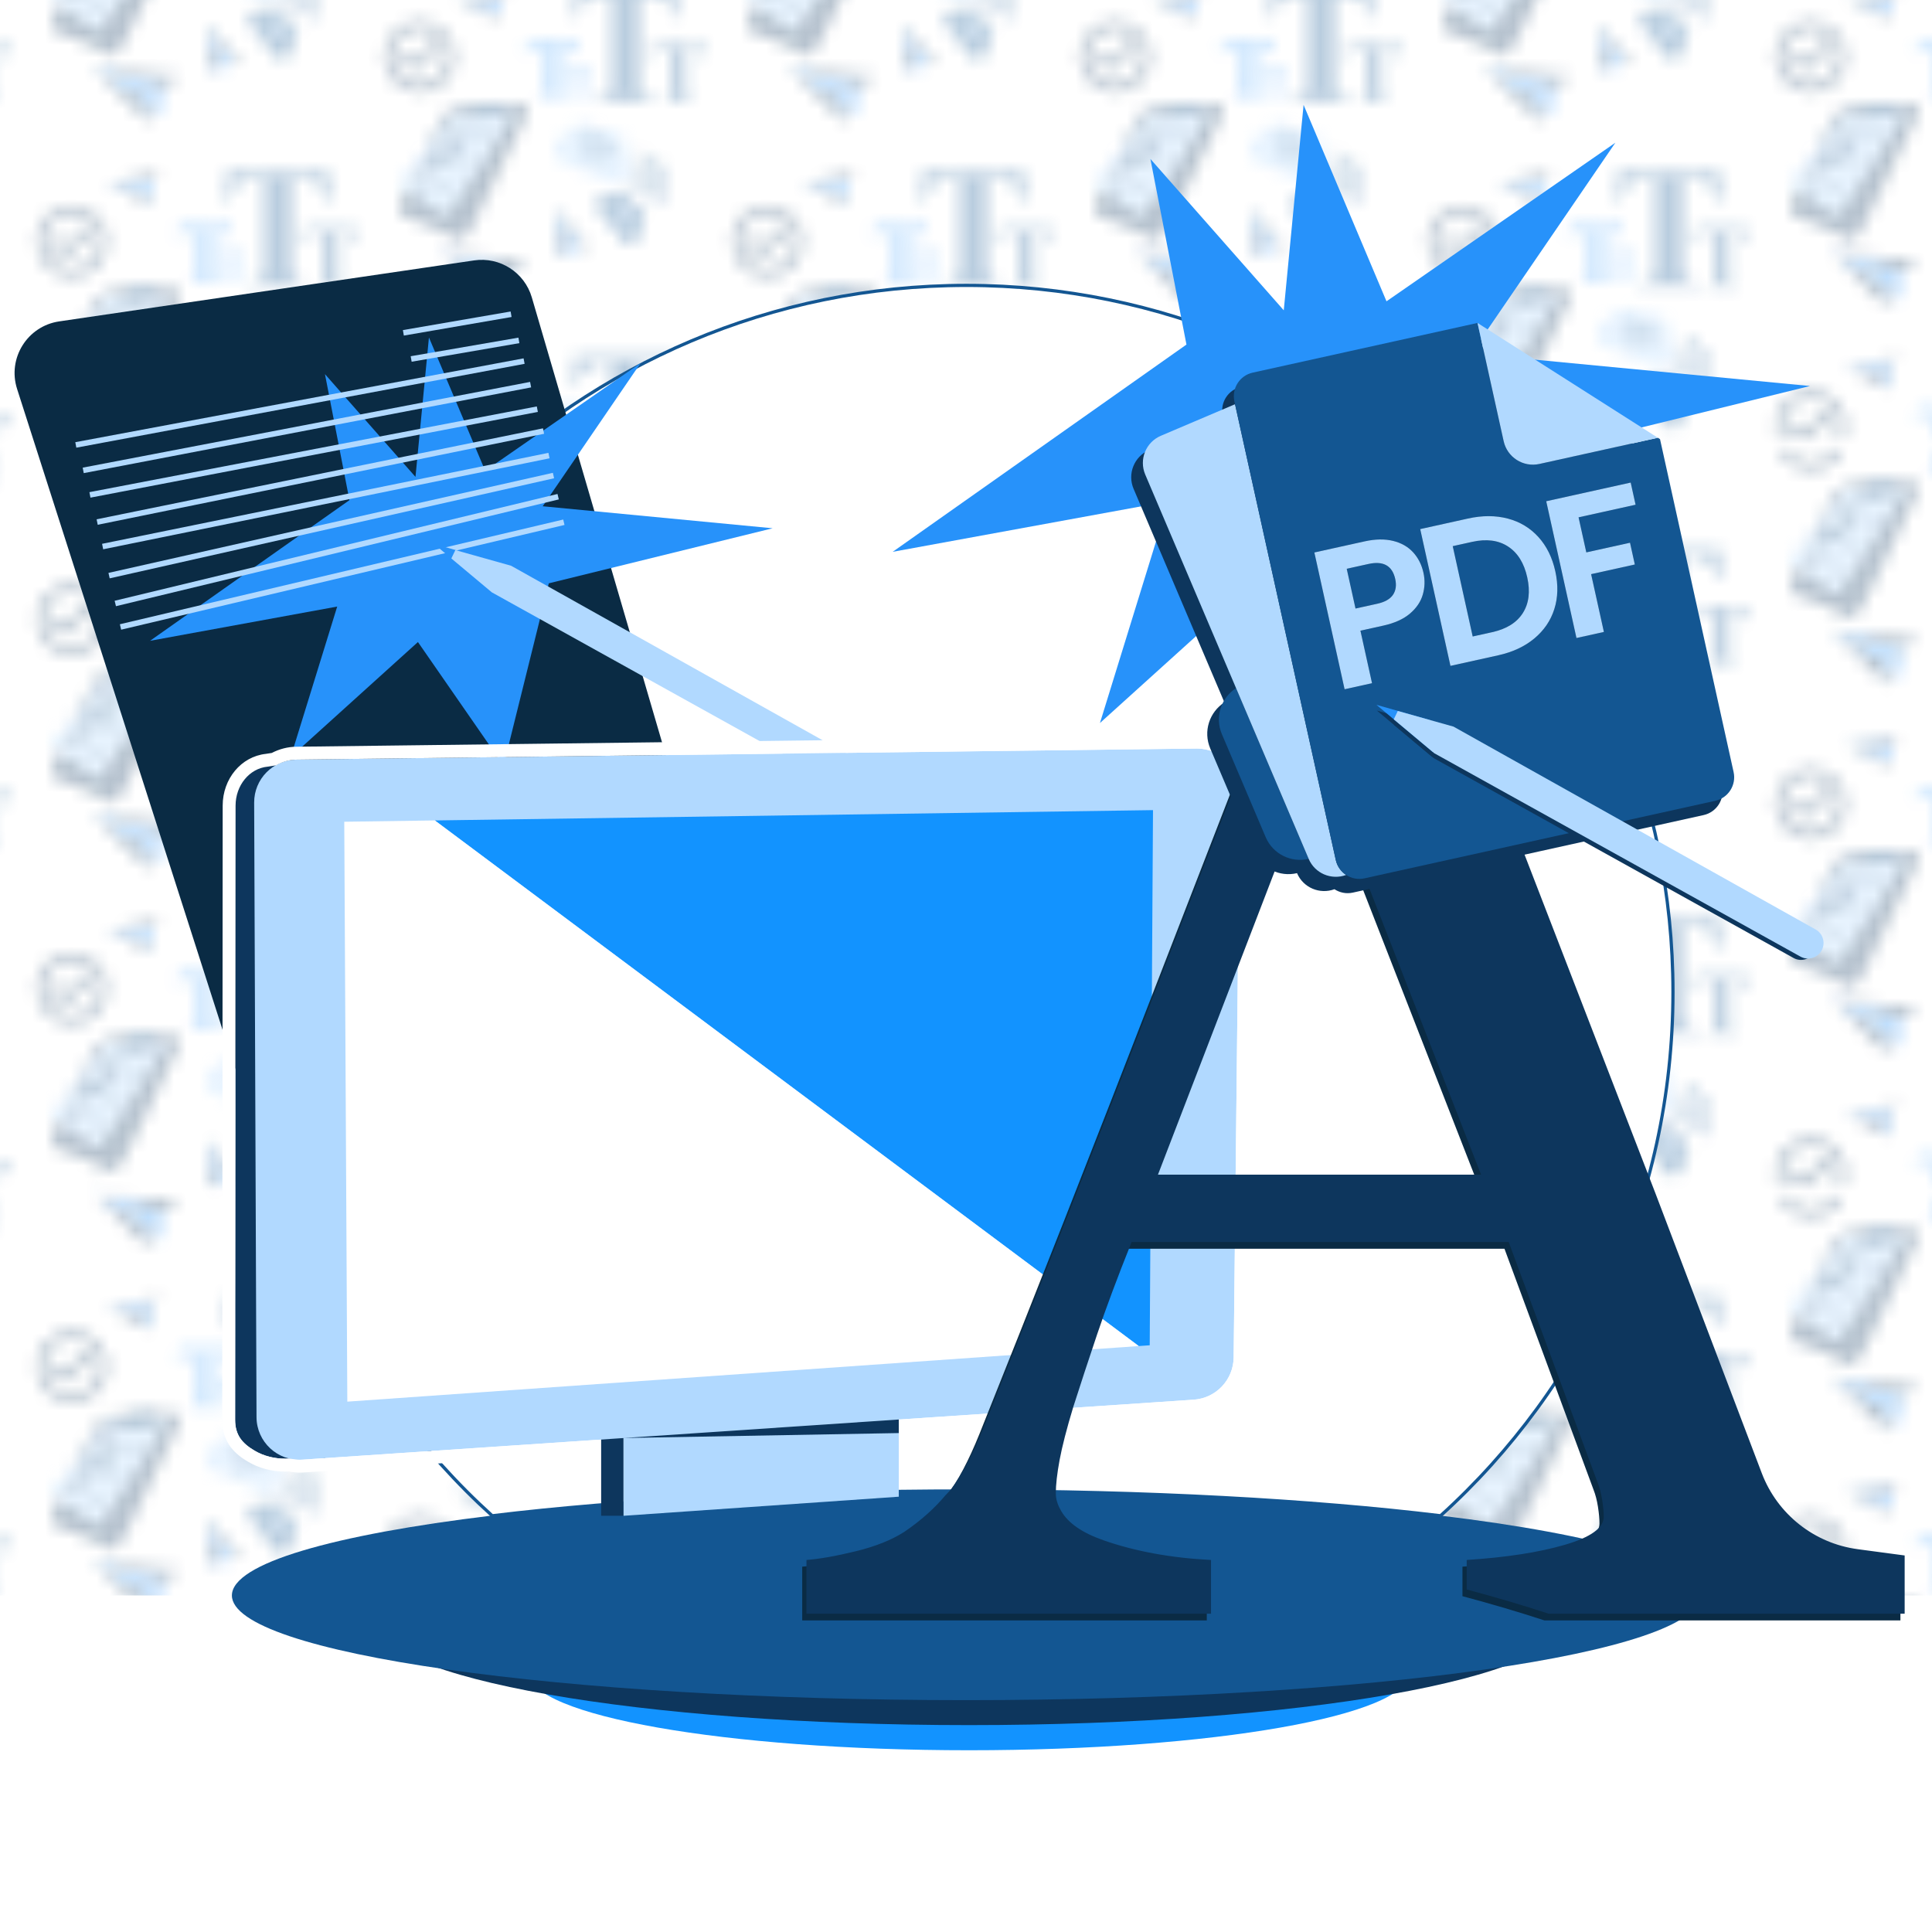 <?xml version="1.0" encoding="UTF-8"?>
<svg xmlns="http://www.w3.org/2000/svg" xmlns:xlink="http://www.w3.org/1999/xlink" version="1.1" viewBox="0 0 150 149.998">
  <defs>
    <style>
      .cls-1, .cls-2 {
        fill: none;
      }

      .cls-1, .cls-3, .cls-4, .cls-5, .cls-6, .cls-7, .cls-8, .cls-9, .cls-10, .cls-11, .cls-12 {
        stroke-width: 0px;
      }

      .cls-2 {
        stroke: #b1d9ff;
        stroke-width: .433px;
      }

      .cls-2, .cls-13 {
        stroke-miterlimit: 10;
      }

      .cls-3 {
        fill: #0d365d;
      }

      .cls-4 {
        fill: #135692;
      }

      .cls-13 {
        stroke: #135692;
        stroke-width: .25px;
      }

      .cls-13, .cls-10 {
        fill: #fff;
      }

      .cls-5 {
        fill: #b1d9ff;
      }

      .cls-6 {
        fill: #b1d9ff;
      }

      .cls-7 {
        fill: #2792fa;
      }

      .cls-8 {
        fill: #0a2b44;
      }

      .cls-9 {
        fill: #1293ff;
      }

      .cls-11 {
        fill: #135692;
      }

      .cls-12 {
        fill: url(#Pattern);
        opacity: .3;
      }
    </style>
    <pattern id="Pattern" x="0" y="0" width="54" height="57.325" patternTransform="translate(-175 324.999)" patternUnits="userSpaceOnUse" viewBox="0 0 54 57.325">
      <g>
        <rect class="cls-1" width="54" height="57.325"/>
        <g>
          <path class="cls-7" d="M57.923,54.743v1.209h-.119c-.07-.279-.148-.479-.234-.601s-.203-.219-.353-.292c-.083-.04-.23-.059-.438-.059h-.333v3.446c0,.228.013.371.038.428s.075.107.148.15.174.064.301.064h.148v.122h-2.339v-.122h.148c.13,0,.234-.023.313-.069.057-.031.102-.083.135-.158.024-.053.036-.191.036-.415v-3.446h-.323c-.301,0-.519.064-.656.191-.191.178-.312.432-.362.761h-.125v-1.209h4.013Z"/>
          <path class="cls-3" d="M45.588,58.877c-1.542,0-2.796-1.254-2.796-2.796s1.254-2.796,2.796-2.796,2.796,1.254,2.796,2.796-1.254,2.796-2.796,2.796ZM45.588,53.946c-1.177,0-2.134.958-2.134,2.134s.958,2.134,2.134,2.134,2.134-.957,2.134-2.134-.957-2.134-2.134-2.134Z"/>
          <path class="cls-3" d="M45.108,57.236c-.088,0-.172-.035-.234-.097l-.69-.69c-.129-.129-.129-.339,0-.468s.339-.129.468,0l.456.456,1.416-1.416c.129-.129.339-.129.468,0s.129.339,0,.468l-1.65,1.65c-.062.062-.146.097-.234.097Z"/>
          <g>
            <polygon class="cls-3" points="47.22 42.574 51.649 45.194 51.538 46.937 47.22 42.574"/>
            <polygon class="cls-3" points="54.02 43.254 52.62 44.15 47.22 42.574 54.02 43.254"/>
            <polygon class="cls-7" points="52.62 44.15 52.442 46.313 51.612 45.775 51.649 45.194 47.22 42.574 52.62 44.15"/>
          </g>
          <g>
            <polygon class="cls-3" points="48.355 51.542 51.408 52.244 51.665 53.276 48.355 51.542"/>
            <polygon class="cls-3" points="52.426 50.681 51.779 51.459 48.355 51.542 52.426 50.681"/>
            <polygon class="cls-7" points="51.779 51.459 52.074 52.747 51.494 52.588 51.408 52.244 48.355 51.542 51.779 51.459"/>
          </g>
          <g>
            <path class="cls-3" d="M48.285,41.524c-.358-.215-.682-.383-.986-.531-.304-.148-.59-.274-.879-.394s-.581-.234-.9-.352-.665-.24-1.062-.376c-.217-.074-.364-.244-.428-.453s-.045-.458.075-.703c.212-.434.407-.831.59-1.204.183-.373.354-.723.519-1.06.165-.337.324-.662.483-.988.159-.325.318-.65.483-.988.165-.337.336-.687.519-1.06.183-.373.377-.771.59-1.204.12-.245.336-.476.59-.655.254-.18.547-.308.814-.336.488-.051.914-.092,1.308-.126.393-.034.754-.06,1.111-.08.357-.02.712-.034,1.091-.038.379-.004.782.001,1.232.028.246.015.403.163.457.392s.006.538-.152.861c-.209.428-.406.829-.592,1.21-.186.381-.363.742-.533,1.089-.17.347-.334.682-.494,1.009-.16.327-.317.648-.474.969s-.314.642-.474.969c-.16.327-.324.662-.494,1.009-.17.347-.347.708-.533,1.089s-.383.782-.592,1.21c-.158.323-.379.563-.607.69s-.465.141-.661.024Z"/>
            <g>
              <path class="cls-5" d="M47.573,33.927c.285.048.428.071.713.119.285-.407.43-.618.723-1.056-.293-.021-.439-.031-.731-.052-.286.411-.427.609-.705.989Z"/>
              <path class="cls-5" d="M46.493,35.644c0-.001-0-.002 0-.002.021-.146.031-.218.052-.362-.097.123-.146.183-.242.301.076.028.114.041.19.069 0-.001-0-.001-0-.002 0-.001-0-.003 0-.004Z"/>
              <path class="cls-5" d="M46.394,36.567c-.265-.122-.397-.183-.661-.305-.254.294-.379.434-.624.697.257.149.386.223.643.372.253-.29.381-.443.642-.764Z"/>
              <path class="cls-5" d="M47.022,34.814c-.026.177-.039.267-.065.446.246-.137.371-.21.623-.365-.225-.058-.338-.087-.564-.144.007.017.01.038.006.063Z"/>
              <path class="cls-5" d="M46.98,35.826c.117-.152.176-.23.295-.388-.22.126-.33.185-.546.297.1.036.15.054.25.091Z"/>
              <path class="cls-5" d="M52.595,31.527c-.283.011-.425.016-.708.027-.004.007-.007.013-.011.02-.026.044-.039.066-.065.109-.137.231-.35.414-.477.414-.763.001-1.144.002-1.907.003-.127 0-.128-.154-0-.348.024-.037.036-.055.06-.092.004-.006.008-.011.012-.017-.333.012-.5.019-.834.031-.204.008-.526.243-.718.515-1.213,1.633-2.404,3.28-3.9,4.672-.157.145-.145.351.024.471,1.299.925,1.949,1.387,3.248,2.312.168.12.454.017.642-.24,1.672-2.309,3.143-4.737,4.598-7.186.223-.384.241-.699.037-.691ZM48.276,32.836c.349.022.523.032.872.054-.351.527-.523.78-.862,1.263-.338-.06-.507-.089-.845-.149.328-.446.496-.679.836-1.169ZM45.752,37.435c-.305-.18-.457-.27-.762-.45.29-.307.438-.471.74-.821.315.142.473.213.788.355-.312.388-.466.572-.766.916ZM46.177,35.633c.153-.186.23-.281.385-.478.01-.069.015-.104.024-.173.014-.099.123-.216.243-.264.033-.013.062-.019.089-.02.018-.024.028-.036.046-.06.295.073.442.109.736.181.462-.29.697-.451,1.176-.802.128-.094.24-.093.249.007.009.1-.088.259-.216.352-.611.443-.91.639-1.494.982-.176.237-.263.352-.436.575-.321-.12-.482-.18-.804-.299ZM48.079,38.032c-.632-.33-.949-.495-1.581-.825.025-.031.037-.046.062-.077.634.324.951.486,1.585.809-.027.037-.04.055-.066.092ZM49.425,36.081c-.666-.208-.999-.312-1.665-.52.026-.036.039-.054.066-.09.668.202,1.002.303,1.67.505-.028.042-.042.064-.07.106ZM50.846,33.86c-.7-.086-1.05-.13-1.75-.216.028-.041.042-.062.07-.104.702.08,1.052.12,1.754.2-.03.048-.044.072-.074.119Z"/>
              <path class="cls-4" d="M49.426,31.752c-.127.194-.126.348 0.0.348.763-.001,1.144-.002,1.907-.003.127-0.0.34-.184.477-.414.026-.044.039-.065.065-.109.004-.007.007-.013.011-.02.126-.222.131-.396.005-.388-.017.001-.025.002-.042.003-.012.027-.026.055-.043.085-.103.173-.263.314-.359.318-.6.022-.901.034-1.501.056-.096.004-.096-.115.001-.267.017-.026.035-.051.055-.075-.021.001-.031.002-.051.003-.125.008-.325.167-.453.355-.004.006-.008.011-.012.017-.024.037-.036.055-.06.092Z"/>
              <path class="cls-4" d="M49.947,31.626c.6-.022.901-.034,1.501-.056.096-.004.256-.145.359-.318.018-.03.031-.058.043-.085.057-.13.048-.223-.032-.217-.607.047-.911.071-1.518.118-.08.006-.202.098-.297.216-.02.024-.038.049-.055.075-.097.152-.097.27-.001.267Z"/>
              <path class="cls-4" d="M49.148,32.89c-.349-.022-.523-.032-.872-.054-.34.489-.508.723-.836,1.169.338.06.507.089.845.149.339-.483.511-.736.862-1.263ZM48.286,34.046c-.285-.048-.428-.071-.713-.119.278-.38.419-.578.705-.989.293.021.439.031.731.052-.294.438-.438.649-.723,1.056Z"/>
              <path class="cls-4" d="M47.276,35.439c-.119.158-.178.236-.295.388-.1-.036-.15-.054-.25-.091-.001 0-.001.001-.002.001-.001 0-.001 0-.002.001-.008.004-.016.007-.024.01-.007.003-.014.006-.02.008-.001 0-.001.001-.002.001-.006.002-.012.003-.018.005-.007.002-.014.004-.021.005-.008.001-.016.002-.024.002-.005 0-.009.001-.014.001-.009-0-.016-.002-.024-.003-.003-.001-.007-.001-.01-.002-.008-.002-.014-.005-.021-.008-.003-.001-.005-.002-.008-.003-.006-.004-.012-.009-.017-.013-.002-.002-.004-.003-.006-.005-.006-.006-.01-.013-.014-.021-.001-.001-.002-.002-.002-.004-.008-.017-.01-.037-.008-.06-.076-.028-.114-.041-.19-.069.096-.118.145-.179.242-.301.007-.05.011-.075.018-.124-.156.196-.233.292-.385.478.321.12.482.18.804.299.173-.224.26-.339.436-.575-.057.033-.085.05-.141.082Z"/>
              <path class="cls-4" d="M47.016,34.75c.225.058.338.087.564.144.048-.03.073-.045.121-.076-.295-.073-.442-.109-.736-.181-.018.024-.028.036-.046.06.048-.001.083.017.098.052Z"/>
              <path class="cls-4" d="M44.99,36.986c.305.18.457.27.762.45.3-.345.454-.528.766-.916-.315-.142-.473-.213-.788-.355-.302.35-.45.515-.74.821ZM45.732,36.262c.264.122.397.183.661.305-.261.321-.39.474-.642.764-.257-.149-.386-.223-.643-.372.245-.263.37-.403.624-.697Z"/>
              <path class="cls-4" d="M49.096,33.644c.7.086,1.05.13,1.75.216.029-.048.044-.072.074-.119-.702-.08-1.052-.12-1.754-.2-.028.042-.042.063-.07.104Z"/>
              <path class="cls-4" d="M47.76,35.561c.666.208.999.312,1.665.52.028-.042.042-.063.07-.106-.668-.202-1.002-.303-1.67-.505-.026.036-.039.054-.066.09Z"/>
              <path class="cls-4" d="M46.498,37.207c.632.33.949.495,1.581.825.026-.037.04-.055.066-.092-.634-.324-.951-.486-1.585-.809-.025.031-.037.046-.062.077Z"/>
              <path class="cls-4" d="M46.493,35.642c-0.0.001 0.0.002-0.0.002-0.0.001 0.0.003-0.0.004-0.0.001 0.0.001 0.0.002-.002.023.001.043.008.06.001.001.002.002.002.004.004.007.008.015.014.021.002.002.004.003.006.005.005.005.011.01.017.013.002.001.005.002.008.003.007.003.013.006.021.008.003.001.006.001.01.002.008.001.016.003.024.003.004 0.0.009-.001.014-.001.008-0.0.016-.001.024-.002.007-.001.014-.003.021-.005.006-.002.012-.002.018-.005.001-0.0.001-.001.002-.001.007-.002.014-.006.02-.008.008-.003.016-.006.024-.01.001-0.0.001-0.0.002-.001.001-0.0.001-.001.002-.001.216-.112.325-.171.546-.297.056-.032.085-.049.141-.082.583-.342.882-.538,1.494-.982.128-.092.225-.252.216-.352-.009-.1-.121-.101-.249-.007-.479.352-.714.512-1.176.802-.049.031-.073.046-.121.076-.252.155-.376.228-.623.365.026-.179.039-.268.065-.446.004-.025.001-.046-.006-.063-.015-.035-.05-.053-.098-.052-.026.001-.056.007-.089.02-.121.048-.229.165-.243.264-.01.069-.015.104-.024.173-.007.05-.011.075-.018.124-.02.144-.031.217-.052.362Z"/>
            </g>
          </g>
        </g>
        <g>
          <g>
            <path class="cls-5" d="M34.851,50.803c-.159.381-.474.647-.845.754-.086.026-.173.043-.263.049l-4.486-1.867-.111-.158c-.195-.33-.237-.744-.078-1.125.173-.415.545-.689.957-.754l.001-.003c.375-.692,1.221-1.001,1.964-.691.228.095.42.237.571.412.35-.124.743-.122,1.111.031.752.313,1.128,1.147.883,1.908.373.363.509.932.295,1.446Z"/>
            <g>
              <path class="cls-4" d="M31.425,49.11c-.073.03-.108.114-.078.187s.114.108.187.078c.354-.146.761.023.907.378.015.037.044.064.077.078s.073.015.11 0c.073-.03.108-.114.078-.187-.206-.5-.781-.739-1.281-.533Z"/>
              <path class="cls-4" d="M31.207,48.555c-.073.03-.108.114-.078.187s.114.108.187.078c.653-.269,1.403.043,1.672.696.015.037.044.064.077.078s.073.015.11 0c.073-.03.108-.114.078-.187-.33-.799-1.248-1.181-2.047-.852Z"/>
              <path class="cls-4" d="M33.845,49.218c-.47-1.141-1.781-1.686-2.922-1.216-.073.03-.108.114-.078.187s.114.108.187.078c.995-.41,2.137.066,2.547,1.061.015.037.044.064.077.078s.073.015.11 0c.073-.03.108-.114.078-.187Z"/>
              <path class="cls-4" d="M31.926,49.711c-.12-.05-.257.007-.307.126-.05.12.007.257.126.307.12.05.257-.007.307-.126.05-.12-.007-.257-.126-.307Z"/>
            </g>
          </g>
          <g>
            <path class="cls-4" d="M35.417,56.064c-.231.182-.52.237-.787.175-.062-.013-.122-.033-.18-.061l-2.139-2.718-.014-.137c-.007-.273.112-.545.342-.726.252-.198.578-.239.856-.136l.002-.001c.473-.3,1.106-.198,1.461.253.109.138.179.293.212.454.261.044.504.182.68.405.358.455.303,1.104-.114,1.492.106.356-.007.756-.319,1.001Z"/>
            <g>
              <path class="cls-5" d="M33.876,53.821c-.056-.007-.107.033-.113.089s.033.107.089.113c.271.032.465.279.432.55-.003.028.005.055.021.075s.04.035.068.038c.056.007.107-.033.113-.089.046-.382-.229-.731-.611-.776Z"/>
              <path class="cls-5" d="M33.933,53.401c-.056-.007-.107.033-.113.089s.033.107.089.113c.499.06.857.514.797,1.013-.003.028.005.055.021.075s.04.035.068.038c.056.007.107-.033.113-.089.073-.611-.365-1.167-.976-1.24Z"/>
              <path class="cls-5" d="M35.342,54.73c.104-.872-.521-1.667-1.393-1.771-.056-.007-.107.033-.113.089s.033.107.089.113c.76.091,1.305.783,1.215,1.544-.003.028.005.055.021.075s.04.035.068.038c.056.007.107-.033.113-.089Z"/>
              <path class="cls-5" d="M33.978,54.369c-.057-.072-.162-.085-.234-.028-.072.057-.085.162-.028.234.057.072.162.085.234.028.072-.057.085-.162.028-.234Z"/>
            </g>
          </g>
          <g>
            <path class="cls-4" d="M35.399,50.695c-.103-.039-.218.013-.257.115s.013.218.115.257c.497.189.748.746.559,1.243-.02.051-.016.106.004.152s.059.085.111.104c.103.039.218-.013.257-.115.267-.702-.088-1.49-.789-1.757Z"/>
            <path class="cls-4" d="M35.705,49.927c-.103-.039-.218.013-.257.115s.013.218.115.257c.916.348,1.378,1.377,1.03,2.293-.02.051-.016.106.004.152s.059.085.111.104c.103.039.218-.013.257-.115.426-1.121-.14-2.38-1.261-2.806Z"/>
            <path class="cls-4" d="M37.744,53.105c.608-1.601-.2-3.398-1.8-4.006-.103-.039-.218.013-.257.115s.013.218.115.257c1.396.531,2.1,2.097,1.569,3.493-.02.051-.016.106.004.152s.059.085.111.104c.103.039.218-.013.257-.115Z"/>
            <path class="cls-4" d="M35.334,51.78c-.074-.164-.266-.237-.43-.163-.164.074-.237.266-.164.43.074.164.266.237.43.164.164-.074.237-.266.164-.43Z"/>
          </g>
          <g>
            <polygon class="cls-3" points="20.22 56.905 24.649 59.525 24.538 61.268 20.22 56.905"/>
            <polygon class="cls-3" points="27.02 57.586 25.62 58.481 20.22 56.905 27.02 57.586"/>
            <polygon class="cls-7" points="25.62 58.481 25.442 60.644 24.612 60.106 24.649 59.525 20.22 56.905 25.62 58.481"/>
          </g>
          <g>
            <polygon class="cls-3" points="29.142 53.503 29.925 56.553 29.123 57.259 29.142 53.503"/>
            <polygon class="cls-3" points="31.79 56.74 30.796 56.522 29.142 53.503 31.79 56.74"/>
            <polygon class="cls-7" points="30.796 56.522 29.783 57.38 29.657 56.789 29.925 56.553 29.142 53.503 30.796 56.522"/>
          </g>
          <g>
            <path class="cls-3" d="M21.285,55.855c-.358-.215-.682-.383-.986-.531-.304-.148-.59-.274-.879-.394s-.581-.234-.9-.352-.665-.24-1.062-.376c-.217-.074-.364-.244-.428-.453s-.045-.458.075-.703c.212-.434.407-.831.59-1.204.183-.373.354-.723.519-1.06.165-.337.324-.662.483-.988.159-.325.318-.65.483-.988.165-.337.336-.687.519-1.06.183-.373.377-.771.59-1.204.12-.245.336-.476.59-.655.254-.18.547-.308.814-.336.488-.051.914-.092,1.308-.126.393-.034.754-.06,1.111-.08.357-.02.712-.034,1.091-.038.379-.004.782.001,1.232.028.246.015.403.163.457.392s.006.538-.152.861c-.209.428-.406.829-.592,1.21-.186.381-.363.742-.533,1.089-.17.347-.334.682-.494,1.009-.16.327-.317.648-.474.969s-.314.642-.474.969c-.16.327-.324.662-.494,1.009-.17.347-.347.708-.533,1.089s-.383.782-.592,1.21c-.158.323-.379.563-.607.69s-.465.141-.661.024Z"/>
            <g>
              <path class="cls-5" d="M20.573,48.258c.285.048.428.071.713.119.285-.407.43-.618.723-1.056-.293-.021-.439-.031-.731-.052-.286.411-.427.609-.705.989Z"/>
              <path class="cls-5" d="M19.493,49.975c0-.001-0-.002 0-.002.021-.146.031-.218.052-.362-.097.123-.146.183-.242.301.076.028.114.041.19.069 0-.001-0-.001-0-.002 0-.001-0-.003 0-.004Z"/>
              <path class="cls-5" d="M19.394,50.898c-.265-.122-.397-.183-.661-.305-.254.294-.379.434-.624.697.257.149.386.223.643.372.253-.29.381-.443.642-.764Z"/>
              <path class="cls-5" d="M20.022,49.145c-.026.177-.039.267-.065.446.246-.137.371-.21.623-.365-.225-.058-.338-.087-.564-.144.007.017.01.038.006.063Z"/>
              <path class="cls-5" d="M19.98,50.157c.117-.152.176-.23.295-.388-.22.126-.33.185-.546.297.1.036.15.054.25.091Z"/>
              <path class="cls-5" d="M25.595,45.858c-.283.011-.425.016-.708.027-.004.007-.007.013-.011.02-.026.044-.039.066-.065.109-.137.231-.35.414-.477.414-.763.001-1.144.002-1.907.003-.127 0-.128-.154-0-.348.024-.037.036-.055.06-.092.004-.006.008-.011.012-.017-.333.012-.5.019-.834.031-.204.008-.526.243-.718.515-1.213,1.633-2.404,3.28-3.9,4.672-.157.145-.145.351.024.471,1.299.925,1.949,1.387,3.248,2.312.168.12.454.017.642-.24,1.672-2.309,3.143-4.737,4.598-7.186.223-.384.241-.699.037-.691ZM21.276,47.167c.349.022.523.032.872.054-.351.527-.523.78-.862,1.263-.338-.06-.507-.089-.845-.149.328-.446.496-.679.836-1.169ZM18.752,51.767c-.305-.18-.457-.27-.762-.45.29-.307.438-.471.74-.821.315.142.473.213.788.355-.312.388-.466.572-.766.916ZM19.177,49.964c.153-.186.23-.281.385-.478.01-.069.015-.104.024-.173.014-.099.123-.216.243-.264.033-.013.062-.019.089-.02.018-.024.028-.036.046-.06.295.073.442.109.736.181.462-.29.697-.451,1.176-.802.128-.094.24-.093.249.007.009.1-.088.259-.216.352-.611.443-.91.639-1.494.982-.176.237-.263.352-.436.575-.321-.12-.482-.18-.804-.299ZM21.079,52.363c-.632-.33-.949-.495-1.581-.825.025-.031.037-.046.062-.077.634.324.951.486,1.585.809-.027.037-.04.055-.066.092ZM22.425,50.413c-.666-.208-.999-.312-1.665-.52.026-.036.039-.054.066-.09.668.202,1.002.303,1.67.505-.028.042-.042.064-.07.106ZM23.846,48.191c-.7-.086-1.05-.13-1.75-.216.028-.041.042-.062.07-.104.702.08,1.052.12,1.754.2-.03.048-.044.072-.074.119Z"/>
              <path class="cls-4" d="M22.426,46.083c-.127.194-.126.348 0.0.348.763-.001,1.144-.002,1.907-.003.127-0.0.34-.184.477-.414.026-.044.039-.065.065-.109.004-.007.007-.013.011-.02.126-.222.131-.396.005-.388-.017.001-.025.002-.042.003-.012.027-.026.055-.043.085-.103.173-.263.314-.359.318-.6.022-.901.034-1.501.056-.096.004-.096-.115.001-.267.017-.026.035-.051.055-.075-.021.001-.031.002-.051.003-.125.008-.325.167-.453.355-.004.006-.008.011-.012.017-.024.037-.036.055-.06.092Z"/>
              <path class="cls-4" d="M22.947,45.957c.6-.022.901-.034,1.501-.056.096-.004.256-.145.359-.318.018-.03.031-.058.043-.085.057-.13.048-.223-.032-.217-.607.047-.911.071-1.518.118-.08.006-.202.098-.297.216-.02.024-.038.049-.055.075-.097.152-.097.27-.001.267Z"/>
              <path class="cls-4" d="M22.148,47.221c-.349-.022-.523-.032-.872-.054-.34.489-.508.723-.836,1.169.338.06.507.089.845.149.339-.483.511-.736.862-1.263ZM21.286,48.377c-.285-.048-.428-.071-.713-.119.278-.38.419-.578.705-.989.293.021.439.031.731.052-.294.438-.438.649-.723,1.056Z"/>
              <path class="cls-4" d="M20.276,49.77c-.119.158-.178.236-.295.388-.1-.036-.15-.054-.25-.091-.001 0-.001.001-.002.001-.001 0-.001 0-.002.001-.008.004-.016.007-.024.01-.007.003-.014.006-.02.008-.001 0-.001.001-.002.001-.006.002-.012.003-.018.005-.007.002-.014.004-.021.005-.008.001-.016.002-.024.002-.005 0-.009.001-.014.001-.009-0-.016-.002-.024-.003-.003-.001-.007-.001-.01-.002-.008-.002-.014-.005-.021-.008-.003-.001-.005-.002-.008-.003-.006-.004-.012-.009-.017-.013-.002-.002-.004-.003-.006-.005-.006-.006-.01-.013-.014-.021-.001-.001-.002-.002-.002-.004-.008-.017-.01-.037-.008-.06-.076-.028-.114-.041-.19-.069.096-.118.145-.179.242-.301.007-.05.011-.075.018-.124-.156.196-.233.292-.385.478.321.12.482.18.804.299.173-.224.26-.339.436-.575-.057.033-.085.05-.141.082Z"/>
              <path class="cls-4" d="M20.016,49.082c.225.058.338.087.564.144.048-.03.073-.045.121-.076-.295-.073-.442-.109-.736-.181-.018.024-.028.036-.046.06.048-.001.083.017.098.052Z"/>
              <path class="cls-4" d="M17.99,51.317c.305.18.457.27.762.45.3-.345.454-.528.766-.916-.315-.142-.473-.213-.788-.355-.302.35-.45.515-.74.821ZM18.732,50.594c.264.122.397.183.661.305-.261.321-.39.474-.642.764-.257-.149-.386-.223-.643-.372.245-.263.37-.403.624-.697Z"/>
              <path class="cls-4" d="M22.096,47.975c.7.086,1.05.13,1.75.216.029-.048.044-.072.074-.119-.702-.08-1.052-.12-1.754-.2-.028.042-.042.063-.07.104Z"/>
              <path class="cls-4" d="M20.76,49.892c.666.208.999.312,1.665.52.028-.042.042-.063.07-.106-.668-.202-1.002-.303-1.67-.505-.026.036-.039.054-.066.09Z"/>
              <path class="cls-4" d="M19.498,51.538c.632.33.949.495,1.581.825.026-.037.04-.055.066-.092-.634-.324-.951-.486-1.585-.809-.025.031-.037.046-.062.077Z"/>
              <path class="cls-4" d="M19.493,49.973c-0.0.001 0.0.002-0.0.002-0.0.001 0.0.003-0.0.004-0.0.001 0.0.001 0.0.002-.002.023.001.043.008.06.001.001.002.002.002.004.004.007.008.015.014.021.002.002.004.003.006.005.005.005.011.01.017.013.002.001.005.002.008.003.007.003.013.006.021.008.003.001.006.001.01.002.008.001.016.003.024.003.004 0.0.009-.001.014-.001.008-0.0.016-.001.024-.002.007-.001.014-.003.021-.005.006-.002.012-.002.018-.005.001-0.0.001-.001.002-.001.007-.002.014-.006.02-.008.008-.003.016-.006.024-.01.001-0.0.001-0.0.002-.001.001-0.0.001-.001.002-.001.216-.112.325-.171.546-.297.056-.032.085-.049.141-.082.583-.342.882-.538,1.494-.982.128-.092.225-.252.216-.352-.009-.1-.121-.101-.249-.007-.479.352-.714.512-1.176.802-.049.031-.073.046-.121.076-.252.155-.376.228-.623.365.026-.179.039-.268.065-.446.004-.025.001-.046-.006-.063-.015-.035-.05-.053-.098-.052-.026.001-.056.007-.089.02-.121.048-.229.165-.243.264-.01.069-.015.104-.024.173-.007.05-.011.075-.018.124-.02.144-.031.217-.052.362Z"/>
            </g>
          </g>
        </g>
        <g>
          <g>
            <path class="cls-5" d="M7.851,36.472c-.159.381-.474.647-.845.754-.086.026-.173.043-.263.049l-4.486-1.867-.111-.158c-.195-.33-.237-.744-.078-1.125.173-.415.545-.689.957-.754l.001-.003c.375-.692,1.221-1.001,1.964-.691.228.095.42.237.571.412.35-.124.743-.122,1.111.031.752.313,1.128,1.147.883,1.908.373.363.509.932.295,1.446Z"/>
            <g>
              <path class="cls-4" d="M4.425,34.779c-.073.03-.108.114-.078.187s.114.108.187.078c.354-.146.761.023.907.378.015.037.044.064.077.078s.073.015.11 0c.073-.03.108-.114.078-.187-.206-.5-.781-.739-1.281-.533Z"/>
              <path class="cls-4" d="M4.207,34.224c-.073.03-.108.114-.078.187s.114.108.187.078c.653-.269,1.403.043,1.672.696.015.037.044.064.077.078s.073.015.11 0c.073-.03.108-.114.078-.187-.33-.799-1.248-1.181-2.047-.852Z"/>
              <path class="cls-4" d="M6.845,34.887c-.47-1.141-1.781-1.686-2.922-1.216-.073.03-.108.114-.078.187s.114.108.187.078c.995-.41,2.137.066,2.547,1.061.015.037.044.064.077.078s.073.015.11 0c.073-.03.108-.114.078-.187Z"/>
              <path class="cls-4" d="M4.926,35.38c-.12-.05-.257.007-.307.126-.05.12.007.257.126.307.12.05.257-.007.307-.126.05-.12-.007-.257-.126-.307Z"/>
            </g>
          </g>
          <g>
            <path class="cls-4" d="M8.417,41.733c-.231.182-.52.237-.787.175-.062-.013-.122-.033-.18-.061l-2.139-2.718-.014-.137c-.007-.273.112-.545.342-.726.252-.198.578-.239.856-.136l.002-.001c.473-.3,1.106-.198,1.461.253.109.138.179.293.212.454.261.044.504.182.68.405.358.455.303,1.104-.114,1.492.106.356-.007.756-.319,1.001Z"/>
            <g>
              <path class="cls-5" d="M6.876,39.49c-.056-.007-.107.033-.113.089s.033.107.089.113c.271.032.465.279.432.55-.003.028.005.055.021.075s.04.035.068.038c.056.007.107-.033.113-.089.046-.382-.229-.731-.611-.776Z"/>
              <path class="cls-5" d="M6.933,39.07c-.056-.007-.107.033-.113.089s.033.107.089.113c.499.06.857.514.797,1.013-.003.028.005.055.021.075s.04.035.068.038c.056.007.107-.033.113-.089.073-.611-.365-1.167-.976-1.24Z"/>
              <path class="cls-5" d="M8.342,40.398c.104-.872-.521-1.667-1.393-1.771-.056-.007-.107.033-.113.089s.033.107.089.113c.76.091,1.305.783,1.215,1.544-.003.028.005.055.021.075s.04.035.068.038c.056.007.107-.033.113-.089Z"/>
              <path class="cls-5" d="M6.978,40.038c-.057-.072-.162-.085-.234-.028-.072.057-.085.162-.028.234.057.072.162.085.234.028.072-.057.085-.162.028-.234Z"/>
            </g>
          </g>
          <g>
            <path class="cls-4" d="M8.399,36.364c-.103-.039-.218.013-.257.115s.013.218.115.257c.497.189.748.746.559,1.243-.02.051-.016.106.004.152s.059.085.111.104c.103.039.218-.013.257-.115.267-.702-.088-1.49-.789-1.757Z"/>
            <path class="cls-4" d="M8.705,35.596c-.103-.039-.218.013-.257.115s.013.218.115.257c.916.348,1.378,1.377,1.03,2.293-.02.051-.016.106.004.152s.059.085.111.104c.103.039.218-.013.257-.115.426-1.121-.14-2.38-1.261-2.806Z"/>
            <path class="cls-4" d="M10.744,38.773c.608-1.601-.2-3.398-1.8-4.006-.103-.039-.218.013-.257.115s.013.218.115.257c1.396.531,2.1,2.097,1.569,3.493-.02.051-.016.106.004.152s.059.085.111.104c.103.039.218-.013.257-.115Z"/>
            <path class="cls-4" d="M8.334,37.449c-.074-.164-.266-.237-.43-.163-.164.074-.237.266-.164.43.074.164.266.237.43.164.164-.074.237-.266.164-.43Z"/>
          </g>
          <g>
            <path class="cls-4" d="M11.556,50.639v2.399h-.235c-.139-.553-.294-.951-.464-1.193s-.403-.435-.699-.579c-.166-.078-.455-.118-.869-.118h-.66v6.838c0,.453.025.737.075.85s.148.212.294.297.345.127.598.127h.294v.242h-4.641v-.242h.294c.257,0,.464-.046.621-.137.113-.061.203-.166.268-.314.048-.105.072-.379.072-.824v-6.838h-.641c-.597,0-1.031.126-1.301.379-.379.353-.619.856-.719,1.51h-.248v-2.399h7.962Z"/>
            <path class="cls-4" d="M13.686,55.071v1.2h-.118c-.07-.277-.147-.476-.232-.597s-.202-.217-.35-.289c-.083-.039-.228-.059-.435-.059h-.33v3.419c0,.227.012.368.037.425s.074.106.148.149c.072.042.172.064.299.064h.147v.121h-2.321v-.121h.147c.129,0,.232-.023.311-.069.057-.031.101-.083.134-.157.024-.052.036-.19.036-.412v-3.419h-.32c-.299,0-.515.063-.65.19-.19.176-.309.428-.36.755h-.124v-1.2h3.981Z"/>
          </g>
          <g>
            <path class="cls-7" d="M3.923,54.743v1.209h-.119c-.07-.279-.148-.479-.234-.601s-.203-.219-.353-.292c-.083-.04-.23-.059-.438-.059h-.333v3.446c0,.228.013.371.038.428s.075.107.148.15.174.064.301.064h.148v.122H.743v-.122h.148c.13,0,.234-.023.313-.069.057-.031.102-.083.135-.158.024-.053.036-.191.036-.415v-3.446h-.323c-.301,0-.519.064-.656.191-.191.178-.312.432-.362.761H-.09v-1.209H3.923Z"/>
            <path class="cls-7" d="M4.996,56.977v.605h-.059c-.035-.139-.074-.24-.117-.301s-.102-.11-.176-.146c-.042-.02-.115-.03-.219-.03h-.166v1.723c0,.114.006.186.019.214s.037.054.075.075c.036.021.087.032.15.032h.074v.061h-1.17v-.061h.074c.065,0,.117-.012.156-.035.029-.015.051-.042.068-.079.012-.026.018-.096.018-.208v-1.723h-.161c-.15,0-.26.032-.328.096-.096.089-.156.216-.181.381h-.063v-.605h2.006Z"/>
          </g>
          <polygon class="cls-3" points=".02 43.254 -1.38 44.15 -6.78 42.574 .02 43.254"/>
          <g>
            <polygon class="cls-3" points="2.142 39.172 2.925 42.222 2.123 42.928 2.142 39.172"/>
            <polygon class="cls-3" points="4.79 42.409 3.796 42.19 2.142 39.172 4.79 42.409"/>
            <polygon class="cls-7" points="3.796 42.19 2.783 43.049 2.657 42.457 2.925 42.222 2.142 39.172 3.796 42.19"/>
          </g>
        </g>
        <g>
          <path class="cls-7" d="M57.923,26.081v1.209h-.119c-.07-.279-.148-.479-.234-.601s-.203-.219-.353-.292c-.083-.04-.23-.059-.438-.059h-.333v3.446c0,.228.013.371.038.428s.075.107.148.15.174.064.301.064h.148v.122h-2.339v-.122h.148c.13,0,.234-.023.313-.069.057-.031.102-.083.135-.158.024-.053.036-.191.036-.415v-3.446h-.323c-.301,0-.519.064-.656.191-.191.178-.312.432-.362.761h-.125v-1.209h4.013Z"/>
          <path class="cls-3" d="M45.588,30.214c-1.542,0-2.796-1.254-2.796-2.796s1.254-2.796,2.796-2.796,2.796,1.254,2.796,2.796-1.254,2.796-2.796,2.796ZM45.588,25.284c-1.177,0-2.134.958-2.134,2.134s.958,2.134,2.134,2.134,2.134-.957,2.134-2.134-.957-2.134-2.134-2.134Z"/>
          <path class="cls-3" d="M45.108,28.574c-.088,0-.172-.035-.234-.097l-.69-.69c-.129-.129-.129-.339,0-.468s.339-.129.468,0l.456.456,1.416-1.416c.129-.129.339-.129.468,0s.129.339,0,.468l-1.65,1.65c-.062.062-.146.097-.234.097Z"/>
          <g>
            <polygon class="cls-3" points="47.22 13.912 51.649 16.531 51.538 18.274 47.22 13.912"/>
            <polygon class="cls-3" points="54.02 14.592 52.62 15.487 47.22 13.912 54.02 14.592"/>
            <polygon class="cls-7" points="52.62 15.487 52.442 17.651 51.612 17.112 51.649 16.531 47.22 13.912 52.62 15.487"/>
          </g>
          <g>
            <polygon class="cls-3" points="48.355 22.879 51.408 23.582 51.665 24.613 48.355 22.879"/>
            <polygon class="cls-3" points="52.426 22.019 51.779 22.797 48.355 22.879 52.426 22.019"/>
            <polygon class="cls-7" points="51.779 22.797 52.074 24.085 51.494 23.926 51.408 23.582 48.355 22.879 51.779 22.797"/>
          </g>
          <g>
            <path class="cls-3" d="M48.285,12.862c-.358-.215-.682-.383-.986-.531-.304-.148-.59-.274-.879-.394s-.581-.234-.9-.352-.665-.24-1.062-.376c-.217-.074-.364-.244-.428-.453s-.045-.458.075-.703c.212-.434.407-.831.59-1.204.183-.373.354-.723.519-1.06.165-.337.324-.662.483-.988.159-.325.318-.65.483-.988.165-.337.336-.687.519-1.06.183-.373.377-.771.59-1.204.12-.245.336-.476.59-.655.254-.18.547-.308.814-.336.488-.051.914-.092,1.308-.126.393-.034.754-.06,1.111-.08.357-.02.712-.034,1.091-.038.379-.004.782.001,1.232.028.246.015.403.163.457.392s.006.538-.152.861c-.209.428-.406.829-.592,1.21-.186.381-.363.742-.533,1.089-.17.347-.334.682-.494,1.009-.16.327-.317.648-.474.969s-.314.642-.474.969c-.16.327-.324.662-.494,1.009-.17.347-.347.708-.533,1.089s-.383.782-.592,1.21c-.158.323-.379.563-.607.69s-.465.141-.661.024Z"/>
            <g>
              <path class="cls-5" d="M47.573,5.264c.285.048.428.071.713.119.285-.407.43-.618.723-1.056-.293-.021-.439-.031-.731-.052-.286.411-.427.609-.705.989Z"/>
              <path class="cls-5" d="M46.493,6.982c0-.001-0-.002 0-.002.021-.146.031-.218.052-.362-.097.123-.146.183-.242.301.076.028.114.041.19.069 0-.001-0-.001-0-.002 0-.001-0-.003 0-.004Z"/>
              <path class="cls-5" d="M46.394,7.905c-.265-.122-.397-.183-.661-.305-.254.294-.379.434-.624.697.257.149.386.223.643.372.253-.29.381-.443.642-.764Z"/>
              <path class="cls-5" d="M47.022,6.151c-.026.177-.039.267-.065.446.246-.137.371-.21.623-.365-.225-.058-.338-.087-.564-.144.007.017.01.038.006.063Z"/>
              <path class="cls-5" d="M46.98,7.164c.117-.152.176-.23.295-.388-.22.126-.33.185-.546.297.1.036.15.054.25.091Z"/>
              <path class="cls-5" d="M52.595,2.864c-.283.011-.425.016-.708.027-.004.007-.007.013-.011.02-.026.044-.039.066-.065.109-.137.231-.35.414-.477.414-.763.001-1.144.002-1.907.003-.127 0-.128-.154-0-.348.024-.037.036-.055.06-.092.004-.006.008-.011.012-.017-.333.012-.5.019-.834.031-.204.008-.526.243-.718.515-1.213,1.633-2.404,3.28-3.9,4.672-.157.145-.145.351.024.471,1.299.925,1.949,1.387,3.248,2.312.168.12.454.017.642-.24,1.672-2.309,3.143-4.737,4.598-7.186.223-.384.241-.699.037-.691ZM48.276,4.174c.349.022.523.032.872.054-.351.527-.523.78-.862,1.263-.338-.06-.507-.089-.845-.149.328-.446.496-.679.836-1.169ZM45.752,8.773c-.305-.18-.457-.27-.762-.45.29-.307.438-.471.74-.821.315.142.473.213.788.355-.312.388-.466.572-.766.916ZM46.177,6.97c.153-.186.23-.281.385-.478.01-.069.015-.104.024-.173.014-.099.123-.216.243-.264.033-.013.062-.019.089-.02.018-.024.028-.036.046-.06.295.073.442.109.736.181.462-.29.697-.451,1.176-.802.128-.094.24-.093.249.007.009.1-.088.259-.216.352-.611.443-.91.639-1.494.982-.176.237-.263.352-.436.575-.321-.12-.482-.18-.804-.299ZM48.079,9.369c-.632-.33-.949-.495-1.581-.825.025-.031.037-.046.062-.077.634.324.951.486,1.585.809-.027.037-.04.055-.066.092ZM49.425,7.419c-.666-.208-.999-.312-1.665-.52.026-.036.039-.054.066-.09.668.202,1.002.303,1.67.505-.028.042-.042.064-.07.106ZM50.846,5.198c-.7-.086-1.05-.13-1.75-.216.028-.041.042-.062.07-.104.702.08,1.052.12,1.754.2-.03.048-.044.072-.074.119Z"/>
              <path class="cls-4" d="M49.426,3.09c-.127.194-.126.348 0.0.348.763-.001,1.144-.002,1.907-.003.127-0.0.34-.184.477-.414.026-.044.039-.065.065-.109.004-.007.007-.013.011-.02.126-.222.131-.396.005-.388-.017.001-.025.002-.042.003-.012.027-.026.055-.043.085-.103.173-.263.314-.359.318-.6.022-.901.034-1.501.056-.096.004-.096-.115.001-.267.017-.026.035-.051.055-.075-.021.001-.031.002-.051.003-.125.008-.325.167-.453.355-.004.006-.008.011-.012.017-.024.037-.036.055-.06.092Z"/>
              <path class="cls-4" d="M49.947,2.964c.6-.022.901-.034,1.501-.056.096-.004.256-.145.359-.318.018-.03.031-.058.043-.085.057-.13.048-.223-.032-.217-.607.047-.911.071-1.518.118-.08.006-.202.098-.297.216-.02.024-.038.049-.055.075-.097.152-.097.27-.001.267Z"/>
              <path class="cls-4" d="M49.148,4.228c-.349-.022-.523-.032-.872-.054-.34.489-.508.723-.836,1.169.338.06.507.089.845.149.339-.483.511-.736.862-1.263ZM48.286,5.383c-.285-.048-.428-.071-.713-.119.278-.38.419-.578.705-.989.293.021.439.031.731.052-.294.438-.438.649-.723,1.056Z"/>
              <path class="cls-4" d="M47.276,6.776c-.119.158-.178.236-.295.388-.1-.036-.15-.054-.25-.091-.001 0-.001.001-.002.001-.001 0-.001 0-.002.001-.008.004-.016.007-.024.01-.007.003-.014.006-.02.008-.001 0-.001.001-.002.001-.006.002-.012.003-.018.005-.007.002-.014.004-.021.005-.008.001-.016.002-.024.002-.005 0-.009.001-.014.001-.009-0-.016-.002-.024-.003-.003-.001-.007-.001-.01-.002-.008-.002-.014-.005-.021-.008-.003-.001-.005-.002-.008-.003-.006-.004-.012-.009-.017-.013-.002-.002-.004-.003-.006-.005-.006-.006-.01-.013-.014-.021-.001-.001-.002-.002-.002-.004-.008-.017-.01-.037-.008-.06-.076-.028-.114-.041-.19-.069.096-.118.145-.179.242-.301.007-.05.011-.075.018-.124-.156.196-.233.292-.385.478.321.12.482.18.804.299.173-.224.26-.339.436-.575-.057.033-.085.05-.141.082Z"/>
              <path class="cls-4" d="M47.016,6.088c.225.058.338.087.564.144.048-.03.073-.045.121-.076-.295-.073-.442-.109-.736-.181-.018.024-.028.036-.046.06.048-.001.083.017.098.052Z"/>
              <path class="cls-4" d="M44.99,8.323c.305.18.457.27.762.45.3-.345.454-.528.766-.916-.315-.142-.473-.213-.788-.355-.302.35-.45.515-.74.821ZM45.732,7.6c.264.122.397.183.661.305-.261.321-.39.474-.642.764-.257-.149-.386-.223-.643-.372.245-.263.37-.403.624-.697Z"/>
              <path class="cls-4" d="M49.096,4.982c.7.086,1.05.13,1.75.216.029-.048.044-.072.074-.119-.702-.08-1.052-.12-1.754-.2-.028.042-.042.063-.07.104Z"/>
              <path class="cls-4" d="M47.76,6.899c.666.208.999.312,1.665.52.028-.042.042-.063.07-.106-.668-.202-1.002-.303-1.67-.505-.026.036-.039.054-.066.09Z"/>
              <path class="cls-4" d="M46.498,8.545c.632.33.949.495,1.581.825.026-.037.04-.055.066-.092-.634-.324-.951-.486-1.585-.809-.025.031-.037.046-.062.077Z"/>
              <path class="cls-4" d="M46.493,6.979c-0.0.001 0.0.002-0.0.002-0.0.001 0.0.003-0.0.004-0.0.001 0.0.001 0.0.002-.002.023.001.043.008.06.001.001.002.002.002.004.004.007.008.015.014.021.002.002.004.003.006.005.005.005.011.01.017.013.002.001.005.002.008.003.007.003.013.006.021.008.003.001.006.001.01.002.008.001.016.003.024.003.004 0.0.009-.001.014-.001.008-0.0.016-.001.024-.002.007-.001.014-.003.021-.005.006-.002.012-.002.018-.005.001-0.0.001-.001.002-.001.007-.002.014-.006.02-.008.008-.003.016-.006.024-.01.001-0.0.001-0.0.002-.001.001-0.0.001-.001.002-.001.216-.112.325-.171.546-.297.056-.032.085-.049.141-.082.583-.342.882-.538,1.494-.982.128-.092.225-.252.216-.352-.009-.1-.121-.101-.249-.007-.479.352-.714.512-1.176.802-.049.031-.073.046-.121.076-.252.155-.376.228-.623.365.026-.179.039-.268.065-.446.004-.025.001-.046-.006-.063-.015-.035-.05-.053-.098-.052-.026.001-.056.007-.089.02-.121.048-.229.165-.243.264-.01.069-.015.104-.024.173-.007.05-.011.075-.018.124-.02.144-.031.217-.052.362Z"/>
            </g>
          </g>
        </g>
        <g>
          <g>
            <path class="cls-5" d="M34.851,22.141c-.159.381-.474.647-.845.754-.086.026-.173.043-.263.049l-4.486-1.867-.111-.158c-.195-.33-.237-.744-.078-1.125.173-.415.545-.689.957-.754l.001-.003c.375-.692,1.221-1.001,1.964-.691.228.095.42.237.571.412.35-.124.743-.122,1.111.031.752.313,1.128,1.147.883,1.908.373.363.509.932.295,1.446Z"/>
            <g>
              <path class="cls-4" d="M31.425,20.447c-.073.03-.108.114-.078.187s.114.108.187.078c.354-.146.761.023.907.378.015.037.044.064.077.078s.073.015.11 0c.073-.03.108-.114.078-.187-.206-.5-.781-.739-1.281-.533Z"/>
              <path class="cls-4" d="M31.207,19.893c-.073.03-.108.114-.078.187s.114.108.187.078c.653-.269,1.403.043,1.672.696.015.037.044.064.077.078s.073.015.11 0c.073-.03.108-.114.078-.187-.33-.799-1.248-1.181-2.047-.852Z"/>
              <path class="cls-4" d="M33.845,20.556c-.47-1.141-1.781-1.686-2.922-1.216-.073.03-.108.114-.078.187s.114.108.187.078c.995-.41,2.137.066,2.547,1.061.015.037.044.064.077.078s.073.015.11 0c.073-.03.108-.114.078-.187Z"/>
              <path class="cls-4" d="M31.926,21.049c-.12-.05-.257.007-.307.126-.05.12.007.257.126.307.12.05.257-.007.307-.126.05-.12-.007-.257-.126-.307Z"/>
            </g>
          </g>
          <g>
            <path class="cls-4" d="M35.417,27.401c-.231.182-.52.237-.787.175-.062-.013-.122-.033-.18-.061l-2.139-2.718-.014-.137c-.007-.273.112-.545.342-.726.252-.198.578-.239.856-.136l.002-.001c.473-.3,1.106-.198,1.461.253.109.138.179.293.212.454.261.044.504.182.68.405.358.455.303,1.104-.114,1.492.106.356-.007.756-.319,1.001Z"/>
            <g>
              <path class="cls-5" d="M33.876,25.159c-.056-.007-.107.033-.113.089s.033.107.089.113c.271.032.465.279.432.55-.003.028.005.055.021.075s.04.035.068.038c.056.007.107-.033.113-.089.046-.382-.229-.731-.611-.776Z"/>
              <path class="cls-5" d="M33.933,24.739c-.056-.007-.107.033-.113.089s.033.107.089.113c.499.06.857.514.797,1.013-.003.028.005.055.021.075s.04.035.068.038c.056.007.107-.033.113-.089.073-.611-.365-1.167-.976-1.24Z"/>
              <path class="cls-5" d="M35.342,26.067c.104-.872-.521-1.667-1.393-1.771-.056-.007-.107.033-.113.089s.033.107.089.113c.76.091,1.305.783,1.215,1.544-.003.028.005.055.021.075s.04.035.068.038c.056.007.107-.033.113-.089Z"/>
              <path class="cls-5" d="M33.978,25.707c-.057-.072-.162-.085-.234-.028-.072.057-.085.162-.028.234.057.072.162.085.234.028.072-.057.085-.162.028-.234Z"/>
            </g>
          </g>
          <g>
            <path class="cls-4" d="M35.399,22.033c-.103-.039-.218.013-.257.115s.013.218.115.257c.497.189.748.746.559,1.243-.02.051-.016.106.004.152s.059.085.111.104c.103.039.218-.013.257-.115.267-.702-.088-1.49-.789-1.757Z"/>
            <path class="cls-4" d="M35.705,21.265c-.103-.039-.218.013-.257.115s.013.218.115.257c.916.348,1.378,1.377,1.03,2.293-.02.051-.016.106.004.152s.059.085.111.104c.103.039.218-.013.257-.115.426-1.121-.14-2.38-1.261-2.806Z"/>
            <path class="cls-4" d="M37.744,24.442c.608-1.601-.2-3.398-1.8-4.006-.103-.039-.218.013-.257.115s.013.218.115.257c1.396.531,2.1,2.097,1.569,3.493-.02.051-.016.106.004.152s.059.085.111.104c.103.039.218-.013.257-.115Z"/>
            <path class="cls-4" d="M35.334,23.117c-.074-.164-.266-.237-.43-.163-.164.074-.237.266-.164.43.074.164.266.237.43.164.164-.074.237-.266.164-.43Z"/>
          </g>
          <g>
            <path class="cls-4" d="M38.556,36.308v2.399h-.235c-.139-.553-.294-.951-.464-1.193s-.403-.435-.699-.579c-.166-.078-.455-.118-.869-.118h-.66v6.838c0,.453.025.737.075.85s.148.212.294.297.345.127.598.127h.294v.242h-4.641v-.242h.294c.257,0,.464-.046.621-.137.113-.061.203-.166.268-.314.048-.105.072-.379.072-.824v-6.838h-.641c-.597,0-1.031.126-1.301.379-.379.353-.619.856-.719,1.51h-.248v-2.399h7.962Z"/>
            <path class="cls-4" d="M40.686,40.74v1.2h-.118c-.07-.277-.147-.476-.232-.597s-.202-.217-.35-.289c-.083-.039-.228-.059-.435-.059h-.33v3.419c0,.227.012.368.037.425s.074.106.148.149c.072.042.172.064.299.064h.147v.121h-2.321v-.121h.147c.129,0,.232-.023.311-.069.057-.031.101-.083.134-.157.024-.052.036-.19.036-.412v-3.419h-.32c-.299,0-.515.063-.65.19-.19.176-.309.428-.36.755h-.124v-1.2h3.981Z"/>
          </g>
          <g>
            <path class="cls-7" d="M30.923,40.412v1.209h-.119c-.07-.279-.148-.479-.234-.601s-.203-.219-.353-.292c-.083-.04-.23-.059-.438-.059h-.333v3.446c0,.228.013.371.038.428s.075.107.148.15.174.064.301.064h.148v.122h-2.339v-.122h.148c.13,0,.234-.023.313-.069.057-.031.102-.083.135-.158.024-.053.036-.191.036-.415v-3.446h-.323c-.301,0-.519.064-.656.191-.191.178-.312.432-.362.761h-.125v-1.209h4.013Z"/>
            <path class="cls-7" d="M31.996,42.646v.605h-.059c-.035-.139-.074-.24-.117-.301s-.102-.11-.176-.146c-.042-.02-.115-.03-.219-.03h-.166v1.723c0,.114.006.186.019.214s.037.054.075.075c.036.021.087.032.15.032h.074v.061h-1.17v-.061h.074c.065,0,.117-.012.156-.035.029-.015.051-.042.068-.079.012-.026.018-.096.018-.208v-1.723h-.161c-.15,0-.26.032-.328.096-.096.089-.156.216-.181.381h-.063v-.605h2.006Z"/>
          </g>
          <path class="cls-3" d="M18.588,44.545c-1.542,0-2.796-1.254-2.796-2.796s1.254-2.796,2.796-2.796,2.796,1.254,2.796,2.796-1.254,2.796-2.796,2.796ZM18.588,39.615c-1.177,0-2.134.958-2.134,2.134s.958,2.134,2.134,2.134,2.134-.957,2.134-2.134-.957-2.134-2.134-2.134Z"/>
          <path class="cls-3" d="M18.108,42.905c-.088,0-.172-.035-.234-.097l-.69-.69c-.129-.129-.129-.339,0-.468s.339-.129.468,0l.456.456,1.416-1.416c.129-.129.339-.129.468,0s.129.339,0,.468l-1.65,1.65c-.062.062-.146.097-.234.097Z"/>
          <g>
            <polygon class="cls-3" points="20.22 28.243 24.649 30.863 24.538 32.606 20.22 28.243"/>
            <polygon class="cls-3" points="27.02 28.923 25.62 29.819 20.22 28.243 27.02 28.923"/>
            <polygon class="cls-7" points="25.62 29.819 25.442 31.982 24.612 31.444 24.649 30.863 20.22 28.243 25.62 29.819"/>
          </g>
          <g>
            <polygon class="cls-3" points="29.142 24.841 29.925 27.891 29.123 28.597 29.142 24.841"/>
            <polygon class="cls-3" points="31.79 28.077 30.796 27.859 29.142 24.841 31.79 28.077"/>
            <polygon class="cls-7" points="30.796 27.859 29.783 28.718 29.657 28.126 29.925 27.891 29.142 24.841 30.796 27.859"/>
          </g>
          <g>
            <polygon class="cls-3" points="21.355 37.211 24.408 37.913 24.665 38.945 21.355 37.211"/>
            <polygon class="cls-3" points="25.426 36.35 24.779 37.128 21.355 37.211 25.426 36.35"/>
            <polygon class="cls-7" points="24.779 37.128 25.074 38.416 24.494 38.257 24.408 37.913 21.355 37.211 24.779 37.128"/>
          </g>
          <g>
            <path class="cls-3" d="M21.285,27.193c-.358-.215-.682-.383-.986-.531-.304-.148-.59-.274-.879-.394s-.581-.234-.9-.352-.665-.24-1.062-.376c-.217-.074-.364-.244-.428-.453s-.045-.458.075-.703c.212-.434.407-.831.59-1.204.183-.373.354-.723.519-1.06.165-.337.324-.662.483-.988.159-.325.318-.65.483-.988.165-.337.336-.687.519-1.06.183-.373.377-.771.59-1.204.12-.245.336-.476.59-.655.254-.18.547-.308.814-.336.488-.051.914-.092,1.308-.126.393-.034.754-.06,1.111-.08.357-.02.712-.034,1.091-.038.379-.004.782.001,1.232.028.246.015.403.163.457.392s.006.538-.152.861c-.209.428-.406.829-.592,1.21-.186.381-.363.742-.533,1.089-.17.347-.334.682-.494,1.009-.16.327-.317.648-.474.969s-.314.642-.474.969c-.16.327-.324.662-.494,1.009-.17.347-.347.708-.533,1.089s-.383.782-.592,1.21c-.158.323-.379.563-.607.69s-.465.141-.661.024Z"/>
            <g>
              <path class="cls-5" d="M20.573,19.596c.285.048.428.071.713.119.285-.407.43-.618.723-1.056-.293-.021-.439-.031-.731-.052-.286.411-.427.609-.705.989Z"/>
              <path class="cls-5" d="M19.493,21.313c0-.001-0-.002 0-.002.021-.146.031-.218.052-.362-.097.123-.146.183-.242.301.076.028.114.041.19.069 0-.001-0-.001-0-.002 0-.001-0-.003 0-.004Z"/>
              <path class="cls-5" d="M19.394,22.236c-.265-.122-.397-.183-.661-.305-.254.294-.379.434-.624.697.257.149.386.223.643.372.253-.29.381-.443.642-.764Z"/>
              <path class="cls-5" d="M20.022,20.482c-.026.177-.039.267-.065.446.246-.137.371-.21.623-.365-.225-.058-.338-.087-.564-.144.007.017.01.038.006.063Z"/>
              <path class="cls-5" d="M19.98,21.495c.117-.152.176-.23.295-.388-.22.126-.33.185-.546.297.1.036.15.054.25.091Z"/>
              <path class="cls-5" d="M25.595,17.196c-.283.011-.425.016-.708.027-.004.007-.007.013-.011.02-.026.044-.039.066-.065.109-.137.231-.35.414-.477.414-.763.001-1.144.002-1.907.003-.127 0-.128-.154-0-.348.024-.037.036-.055.06-.092.004-.006.008-.011.012-.017-.333.012-.5.019-.834.031-.204.008-.526.243-.718.515-1.213,1.633-2.404,3.28-3.9,4.672-.157.145-.145.351.024.471,1.299.925,1.949,1.387,3.248,2.312.168.12.454.017.642-.24,1.672-2.309,3.143-4.737,4.598-7.186.223-.384.241-.699.037-.691ZM21.276,18.505c.349.022.523.032.872.054-.351.527-.523.78-.862,1.263-.338-.06-.507-.089-.845-.149.328-.446.496-.679.836-1.169ZM18.752,23.104c-.305-.18-.457-.27-.762-.45.29-.307.438-.471.74-.821.315.142.473.213.788.355-.312.388-.466.572-.766.916ZM19.177,21.302c.153-.186.23-.281.385-.478.01-.069.015-.104.024-.173.014-.099.123-.216.243-.264.033-.013.062-.019.089-.02.018-.024.028-.036.046-.06.295.073.442.109.736.181.462-.29.697-.451,1.176-.802.128-.094.24-.093.249.007.009.1-.088.259-.216.352-.611.443-.91.639-1.494.982-.176.237-.263.352-.436.575-.321-.12-.482-.18-.804-.299ZM21.079,23.701c-.632-.33-.949-.495-1.581-.825.025-.031.037-.046.062-.077.634.324.951.486,1.585.809-.027.037-.04.055-.066.092ZM22.425,21.75c-.666-.208-.999-.312-1.665-.52.026-.036.039-.054.066-.09.668.202,1.002.303,1.67.505-.028.042-.042.064-.07.106ZM23.846,19.529c-.7-.086-1.05-.13-1.75-.216.028-.041.042-.062.07-.104.702.08,1.052.12,1.754.2-.03.048-.044.072-.074.119Z"/>
              <path class="cls-4" d="M22.426,17.421c-.127.194-.126.348 0.0.348.763-.001,1.144-.002,1.907-.003.127-0.0.34-.184.477-.414.026-.044.039-.065.065-.109.004-.007.007-.013.011-.02.126-.222.131-.396.005-.388-.017.001-.025.002-.042.003-.012.027-.026.055-.043.085-.103.173-.263.314-.359.318-.6.022-.901.034-1.501.056-.096.004-.096-.115.001-.267.017-.026.035-.051.055-.075-.021.001-.031.002-.051.003-.125.008-.325.167-.453.355-.004.006-.008.011-.012.017-.024.037-.036.055-.06.092Z"/>
              <path class="cls-4" d="M22.947,17.295c.6-.022.901-.034,1.501-.056.096-.004.256-.145.359-.318.018-.03.031-.058.043-.085.057-.13.048-.223-.032-.217-.607.047-.911.071-1.518.118-.08.006-.202.098-.297.216-.02.024-.038.049-.055.075-.097.152-.097.27-.001.267Z"/>
              <path class="cls-4" d="M22.148,18.559c-.349-.022-.523-.032-.872-.054-.34.489-.508.723-.836,1.169.338.06.507.089.845.149.339-.483.511-.736.862-1.263ZM21.286,19.715c-.285-.048-.428-.071-.713-.119.278-.38.419-.578.705-.989.293.021.439.031.731.052-.294.438-.438.649-.723,1.056Z"/>
              <path class="cls-4" d="M20.276,21.107c-.119.158-.178.236-.295.388-.1-.036-.15-.054-.25-.091-.001 0-.001.001-.002.001-.001 0-.001 0-.002.001-.008.004-.016.007-.024.01-.007.003-.014.006-.02.008-.001 0-.001.001-.002.001-.006.002-.012.003-.018.005-.007.002-.014.004-.021.005-.008.001-.016.002-.024.002-.005 0-.009.001-.014.001-.009-0-.016-.002-.024-.003-.003-.001-.007-.001-.01-.002-.008-.002-.014-.005-.021-.008-.003-.001-.005-.002-.008-.003-.006-.004-.012-.009-.017-.013-.002-.002-.004-.003-.006-.005-.006-.006-.01-.013-.014-.021-.001-.001-.002-.002-.002-.004-.008-.017-.01-.037-.008-.06-.076-.028-.114-.041-.19-.069.096-.118.145-.179.242-.301.007-.05.011-.075.018-.124-.156.196-.233.292-.385.478.321.12.482.18.804.299.173-.224.26-.339.436-.575-.057.033-.085.05-.141.082Z"/>
              <path class="cls-4" d="M20.016,20.419c.225.058.338.087.564.144.048-.03.073-.045.121-.076-.295-.073-.442-.109-.736-.181-.018.024-.028.036-.046.06.048-.001.083.017.098.052Z"/>
              <path class="cls-4" d="M17.99,22.654c.305.18.457.27.762.45.3-.345.454-.528.766-.916-.315-.142-.473-.213-.788-.355-.302.35-.45.515-.74.821ZM18.732,21.931c.264.122.397.183.661.305-.261.321-.39.474-.642.764-.257-.149-.386-.223-.643-.372.245-.263.37-.403.624-.697Z"/>
              <path class="cls-4" d="M22.096,19.313c.7.086,1.05.13,1.75.216.029-.048.044-.072.074-.119-.702-.08-1.052-.12-1.754-.2-.028.042-.042.063-.07.104Z"/>
              <path class="cls-4" d="M20.76,21.23c.666.208.999.312,1.665.52.028-.042.042-.063.07-.106-.668-.202-1.002-.303-1.67-.505-.026.036-.039.054-.066.09Z"/>
              <path class="cls-4" d="M19.498,22.876c.632.33.949.495,1.581.825.026-.037.04-.055.066-.092-.634-.324-.951-.486-1.585-.809-.025.031-.037.046-.062.077Z"/>
              <path class="cls-4" d="M19.493,21.311c-0.0.001 0.0.002-0.0.002-0.0.001 0.0.003-0.0.004-0.0.001 0.0.001 0.0.002-.002.023.001.043.008.06.001.001.002.002.002.004.004.007.008.015.014.021.002.002.004.003.006.005.005.005.011.01.017.013.002.001.005.002.008.003.007.003.013.006.021.008.003.001.006.001.01.002.008.001.016.003.024.003.004 0.0.009-.001.014-.001.008-0.0.016-.001.024-.002.007-.001.014-.003.021-.005.006-.002.012-.002.018-.005.001-0.0.001-.001.002-.001.007-.002.014-.006.02-.008.008-.003.016-.006.024-.01.001-0.0.001-0.0.002-.001.001-0.0.001-.001.002-.001.216-.112.325-.171.546-.297.056-.032.085-.049.141-.082.583-.342.882-.538,1.494-.982.128-.092.225-.252.216-.352-.009-.1-.121-.101-.249-.007-.479.352-.714.512-1.176.802-.049.031-.073.046-.121.076-.252.155-.376.228-.623.365.026-.179.039-.268.065-.446.004-.025.001-.046-.006-.063-.015-.035-.05-.053-.098-.052-.026.001-.056.007-.089.02-.121.048-.229.165-.243.264-.01.069-.015.104-.024.173-.007.05-.011.075-.018.124-.02.144-.031.217-.052.362Z"/>
            </g>
          </g>
        </g>
        <g>
          <g>
            <path class="cls-5" d="M7.851,7.81c-.159.381-.474.647-.845.754-.086.026-.173.043-.263.049l-4.486-1.867-.111-.158c-.195-.33-.237-.744-.078-1.125.173-.415.545-.689.957-.754l.001-.003c.375-.692,1.221-1.001,1.964-.691.228.095.42.237.571.412.35-.124.743-.122,1.111.031.752.313,1.128,1.147.883,1.908.373.363.509.932.295,1.446Z"/>
            <g>
              <path class="cls-4" d="M4.425,6.116c-.073.03-.108.114-.078.187s.114.108.187.078c.354-.146.761.023.907.378.015.037.044.064.077.078s.073.015.11 0c.073-.03.108-.114.078-.187-.206-.5-.781-.739-1.281-.533Z"/>
              <path class="cls-4" d="M4.207,5.562c-.073.03-.108.114-.078.187s.114.108.187.078c.653-.269,1.403.043,1.672.696.015.037.044.064.077.078s.073.015.11 0c.073-.03.108-.114.078-.187-.33-.799-1.248-1.181-2.047-.852Z"/>
              <path class="cls-4" d="M6.845,6.225c-.47-1.141-1.781-1.686-2.922-1.216-.073.03-.108.114-.078.187s.114.108.187.078c.995-.41,2.137.066,2.547,1.061.015.037.044.064.077.078s.073.015.11 0c.073-.03.108-.114.078-.187Z"/>
              <path class="cls-4" d="M4.926,6.718c-.12-.05-.257.007-.307.126-.05.12.007.257.126.307.12.05.257-.007.307-.126.05-.12-.007-.257-.126-.307Z"/>
            </g>
          </g>
          <g>
            <path class="cls-4" d="M8.417,13.07c-.231.182-.52.237-.787.175-.062-.013-.122-.033-.18-.061l-2.139-2.718-.014-.137c-.007-.273.112-.545.342-.726.252-.198.578-.239.856-.136l.002-.001c.473-.3,1.106-.198,1.461.253.109.138.179.293.212.454.261.044.504.182.68.405.358.455.303,1.104-.114,1.492.106.356-.007.756-.319,1.001Z"/>
            <g>
              <path class="cls-5" d="M6.876,10.828c-.056-.007-.107.033-.113.089s.033.107.089.113c.271.032.465.279.432.55-.003.028.005.055.021.075s.04.035.068.038c.056.007.107-.033.113-.089.046-.382-.229-.731-.611-.776Z"/>
              <path class="cls-5" d="M6.933,10.407c-.056-.007-.107.033-.113.089s.033.107.089.113c.499.06.857.514.797,1.013-.003.028.005.055.021.075s.04.035.068.038c.056.007.107-.033.113-.089.073-.611-.365-1.167-.976-1.24Z"/>
              <path class="cls-5" d="M8.342,11.736c.104-.872-.521-1.667-1.393-1.771-.056-.007-.107.033-.113.089s.033.107.089.113c.76.091,1.305.783,1.215,1.544-.003.028.005.055.021.075s.04.035.068.038c.056.007.107-.033.113-.089Z"/>
              <path class="cls-5" d="M6.978,11.376c-.057-.072-.162-.085-.234-.028-.072.057-.085.162-.028.234.057.072.162.085.234.028.072-.057.085-.162.028-.234Z"/>
            </g>
          </g>
          <g>
            <path class="cls-4" d="M8.399,7.702c-.103-.039-.218.013-.257.115s.013.218.115.257c.497.189.748.746.559,1.243-.02.051-.016.106.004.152s.059.085.111.104c.103.039.218-.013.257-.115.267-.702-.088-1.49-.789-1.757Z"/>
            <path class="cls-4" d="M8.705,6.933c-.103-.039-.218.013-.257.115s.013.218.115.257c.916.348,1.378,1.377,1.03,2.293-.02.051-.016.106.004.152s.059.085.111.104c.103.039.218-.013.257-.115.426-1.121-.14-2.38-1.261-2.806Z"/>
            <path class="cls-4" d="M10.744,10.111c.608-1.601-.2-3.398-1.8-4.006-.103-.039-.218.013-.257.115s.013.218.115.257c1.396.531,2.1,2.097,1.569,3.493-.02.051-.016.106.004.152s.059.085.111.104c.103.039.218-.013.257-.115Z"/>
            <path class="cls-4" d="M8.334,8.786c-.074-.164-.266-.237-.43-.163-.164.074-.237.266-.164.43.074.164.266.237.43.164.164-.074.237-.266.164-.43Z"/>
          </g>
          <g>
            <path class="cls-4" d="M11.556,21.977v2.399h-.235c-.139-.553-.294-.951-.464-1.193s-.403-.435-.699-.579c-.166-.078-.455-.118-.869-.118h-.66v6.838c0,.453.025.737.075.85s.148.212.294.297.345.127.598.127h.294v.242h-4.641v-.242h.294c.257,0,.464-.046.621-.137.113-.061.203-.166.268-.314.048-.105.072-.379.072-.824v-6.838h-.641c-.597,0-1.031.126-1.301.379-.379.353-.619.856-.719,1.51h-.248v-2.399h7.962Z"/>
            <path class="cls-4" d="M13.686,26.409v1.2h-.118c-.07-.277-.147-.476-.232-.597s-.202-.217-.35-.289c-.083-.039-.228-.059-.435-.059h-.33v3.419c0,.227.012.368.037.425s.074.106.148.149c.072.042.172.064.299.064h.147v.121h-2.321v-.121h.147c.129,0,.232-.023.311-.069.057-.031.101-.083.134-.157.024-.052.036-.19.036-.412v-3.419h-.32c-.299,0-.515.063-.65.19-.19.176-.309.428-.36.755h-.124v-1.2h3.981Z"/>
          </g>
          <g>
            <path class="cls-7" d="M3.923,26.081v1.209h-.119c-.07-.279-.148-.479-.234-.601s-.203-.219-.353-.292c-.083-.04-.23-.059-.438-.059h-.333v3.446c0,.228.013.371.038.428s.075.107.148.15.174.064.301.064h.148v.122H.743v-.122h.148c.13,0,.234-.023.313-.069.057-.031.102-.083.135-.158.024-.053.036-.191.036-.415v-3.446h-.323c-.301,0-.519.064-.656.191-.191.178-.312.432-.362.761H-.09v-1.209H3.923Z"/>
            <path class="cls-7" d="M4.996,28.315v.605h-.059c-.035-.139-.074-.24-.117-.301s-.102-.11-.176-.146c-.042-.02-.115-.03-.219-.03h-.166v1.723c0,.114.006.186.019.214s.037.054.075.075c.036.021.087.032.15.032h.074v.061h-1.17v-.061h.074c.065,0,.117-.012.156-.035.029-.015.051-.042.068-.079.012-.026.018-.096.018-.208v-1.723h-.161c-.15,0-.26.032-.328.096-.096.089-.156.216-.181.381h-.063v-.605h2.006Z"/>
          </g>
          <polygon class="cls-3" points=".02 14.592 -1.38 15.487 -6.78 13.912 .02 14.592"/>
          <g>
            <polygon class="cls-3" points="2.142 10.51 2.925 13.56 2.123 14.266 2.142 10.51"/>
            <polygon class="cls-3" points="4.79 13.746 3.796 13.528 2.142 10.51 4.79 13.746"/>
            <polygon class="cls-7" points="3.796 13.528 2.783 14.387 2.657 13.795 2.925 13.56 2.142 10.51 3.796 13.528"/>
          </g>
        </g>
        <g>
          <path class="cls-7" d="M57.923-2.581v1.209h-.119c-.07-.279-.148-.479-.234-.601s-.203-.219-.353-.292c-.083-.04-.23-.059-.438-.059h-.333V1.122c0,.228.013.371.038.428s.075.107.148.15.174.064.301.064h.148v.122h-2.339v-.122h.148c.13,0,.234-.023.313-.069.057-.031.102-.083.135-.158.024-.053.036-.191.036-.415v-3.446h-.323c-.301,0-.519.064-.656.191-.191.178-.312.432-.362.761h-.125v-1.209h4.013Z"/>
          <path class="cls-3" d="M45.588,1.552c-1.542,0-2.796-1.254-2.796-2.796s1.254-2.796,2.796-2.796,2.796,1.254,2.796,2.796-1.254,2.796-2.796,2.796ZM45.588-3.379c-1.177,0-2.134.958-2.134,2.134s.958,2.134,2.134,2.134,2.134-.957,2.134-2.134-.957-2.134-2.134-2.134Z"/>
        </g>
        <g>
          <g>
            <path class="cls-4" d="M38.556,7.646v2.399h-.235c-.139-.553-.294-.951-.464-1.193s-.403-.435-.699-.579c-.166-.078-.455-.118-.869-.118h-.66v6.838c0,.453.025.737.075.85s.148.212.294.297.345.127.598.127h.294v.242h-4.641v-.242h.294c.257,0,.464-.046.621-.137.113-.061.203-.166.268-.314.048-.105.072-.379.072-.824v-6.838h-.641c-.597,0-1.031.126-1.301.379-.379.353-.619.856-.719,1.51h-.248v-2.399h7.962Z"/>
            <path class="cls-4" d="M40.686,12.078v1.2h-.118c-.07-.277-.147-.476-.232-.597s-.202-.217-.35-.289c-.083-.039-.228-.059-.435-.059h-.33v3.419c0,.227.012.368.037.425s.074.106.148.149c.072.042.172.064.299.064h.147v.121h-2.321v-.121h.147c.129,0,.232-.023.311-.069.057-.031.101-.083.134-.157.024-.052.036-.19.036-.412v-3.419h-.32c-.299,0-.515.063-.65.19-.19.176-.309.428-.36.755h-.124v-1.2h3.981Z"/>
          </g>
          <g>
            <path class="cls-7" d="M30.923,11.75v1.209h-.119c-.07-.279-.148-.479-.234-.601s-.203-.219-.353-.292c-.083-.04-.23-.059-.438-.059h-.333v3.446c0,.228.013.371.038.428s.075.107.148.15.174.064.301.064h.148v.122h-2.339v-.122h.148c.13,0,.234-.023.313-.069.057-.031.102-.083.135-.158.024-.053.036-.191.036-.415v-3.446h-.323c-.301,0-.519.064-.656.191-.191.178-.312.432-.362.761h-.125v-1.209h4.013Z"/>
            <path class="cls-7" d="M31.996,13.984v.605h-.059c-.035-.139-.074-.24-.117-.301s-.102-.11-.176-.146c-.042-.02-.115-.03-.219-.03h-.166v1.723c0,.114.006.186.019.214s.037.054.075.075c.036.021.087.032.15.032h.074v.061h-1.17v-.061h.074c.065,0,.117-.012.156-.035.029-.015.051-.042.068-.079.012-.026.018-.096.018-.208v-1.723h-.161c-.15,0-.26.032-.328.096-.096.089-.156.216-.181.381h-.063v-.605h2.006Z"/>
          </g>
          <path class="cls-3" d="M18.588,15.883c-1.542,0-2.796-1.254-2.796-2.796s1.254-2.796,2.796-2.796,2.796,1.254,2.796,2.796-1.254,2.796-2.796,2.796ZM18.588,10.952c-1.177,0-2.134.958-2.134,2.134s.958,2.134,2.134,2.134,2.134-.957,2.134-2.134-.957-2.134-2.134-2.134Z"/>
          <path class="cls-3" d="M18.108,14.243c-.088,0-.172-.035-.234-.097l-.69-.69c-.129-.129-.129-.339,0-.468s.339-.129.468,0l.456.456,1.416-1.416c.129-.129.339-.129.468,0s.129.339,0,.468l-1.65,1.65c-.062.062-.146.097-.234.097Z"/>
          <g>
            <polygon class="cls-3" points="20.22 -.419 24.649 2.2 24.538 3.943 20.22 -.419"/>
            <polygon class="cls-3" points="27.02 .261 25.62 1.156 20.22 -.419 27.02 .261"/>
            <polygon class="cls-7" points="25.62 1.156 25.442 3.319 24.612 2.781 24.649 2.2 20.22 -.419 25.62 1.156"/>
          </g>
          <polygon class="cls-7" points="30.796 -.803 29.783 .055 29.657 -.536 29.925 -.772 29.142 -3.822 30.796 -.803"/>
          <g>
            <polygon class="cls-3" points="21.355 8.548 24.408 9.25 24.665 10.282 21.355 8.548"/>
            <polygon class="cls-3" points="25.426 7.688 24.779 8.465 21.355 8.548 25.426 7.688"/>
            <polygon class="cls-7" points="24.779 8.465 25.074 9.754 24.494 9.594 24.408 9.25 21.355 8.548 24.779 8.465"/>
          </g>
        </g>
        <g>
          <g>
            <path class="cls-4" d="M11.556-6.686v2.399h-.235c-.139-.553-.294-.951-.464-1.193s-.403-.435-.699-.579c-.166-.078-.455-.118-.869-.118h-.66V.662c0,.453.025.737.075.85s.148.212.294.297.345.127.598.127h.294v.242h-4.641v-.242h.294c.257,0,.464-.046.621-.137.113-.061.203-.166.268-.314.048-.105.072-.379.072-.824v-6.838h-.641c-.597,0-1.031.126-1.301.379-.379.353-.619.856-.719,1.51h-.248v-2.399h7.962Z"/>
            <path class="cls-4" d="M13.686-2.254v1.2h-.118c-.07-.277-.147-.476-.232-.597s-.202-.217-.35-.289c-.083-.039-.228-.059-.435-.059h-.33V1.42c0,.227.012.368.037.425s.074.106.148.149c.072.042.172.064.299.064h.147v.121h-2.321v-.121h.147c.129,0,.232-.023.311-.069.057-.031.101-.083.134-.157.024-.052.036-.19.036-.412V-1.999h-.32c-.299,0-.515.063-.65.19-.19.176-.309.428-.36.755h-.124v-1.2h3.981Z"/>
          </g>
          <g>
            <path class="cls-7" d="M3.923-2.581v1.209h-.119c-.07-.279-.148-.479-.234-.601s-.203-.219-.353-.292c-.083-.04-.23-.059-.438-.059h-.333V1.122c0,.228.013.371.038.428s.075.107.148.15.174.064.301.064h.148v.122H.743v-.122h.148c.13,0,.234-.023.313-.069.057-.031.102-.083.135-.158.024-.053.036-.191.036-.415v-3.446h-.323c-.301,0-.519.064-.656.191-.191.178-.312.432-.362.761H-.09v-1.209H3.923Z"/>
            <path class="cls-7" d="M4.996-.348V.257h-.059c-.035-.139-.074-.24-.117-.301s-.102-.11-.176-.146c-.042-.02-.115-.03-.219-.03h-.166v1.723c0,.114.006.186.019.214s.037.054.075.075c.036.021.087.032.15.032h.074v.061h-1.17v-.061h.074c.065,0,.117-.012.156-.035.029-.015.051-.042.068-.079.012-.026.018-.096.018-.208V-.219h-.161c-.15,0-.26.032-.328.096-.096.089-.156.216-.181.381h-.063V-.348h2.006Z"/>
          </g>
        </g>
      </g>
    </pattern>
  </defs>
  <g id="ICON">
    <path class="cls-9" d="M97.31,125.294c-.345-.051-.697-.101-1.053-.15-.044-.006-.088-.012-.133-.018-.338-.046-.682-.091-1.029-.134-.064-.008-.128-.016-.192-.024-.341-.042-.686-.083-1.036-.124-.073-.008-.146-.016-.219-.025-.35-.039-.704-.078-1.063-.115-.066-.007-.134-.013-.201-.02-.372-.038-.746-.075-1.126-.111-.025-.002-.051-.005-.076-.007-1.208-.112-2.461-.212-3.75-.299-.088-.006-.174-.012-.262-.018-.304-.02-.612-.038-.92-.057-.199-.012-.397-.024-.598-.036-.275-.015-.554-.03-.832-.044-.239-.012-.477-.025-.718-.036-.261-.012-.525-.024-.789-.035-.264-.011-.528-.022-.794-.032-.254-.01-.509-.019-.764-.028-.282-.01-.566-.018-.85-.027-.246-.007-.493-.014-.741-.021-.305-.008-.613-.014-.921-.021-.232-.005-.464-.01-.697-.014-.353-.006-.709-.01-1.064-.014-.192-.002-.383-.005-.576-.007-.553-.005-1.108-.007-1.668-.007s-1.115.003-1.668.007c-.193.002-.384.005-.576.007-.356.004-.712.008-1.064.014-.234.004-.465.009-.697.014-.308.006-.616.013-.921.021-.248.006-.494.014-.741.021-.284.008-.568.017-.85.027-.256.009-.511.018-.764.028-.266.01-.531.021-.794.032-.264.011-.527.023-.789.035-.241.011-.479.024-.718.036-.278.014-.557.028-.832.044-.201.011-.399.024-.598.036-.308.018-.616.037-.92.057-.088.006-.174.012-.262.018-1.289.087-2.541.186-3.75.299-.025.002-.051.005-.076.007-.38.036-.755.073-1.126.111-.067.007-.134.013-.201.02-.359.037-.712.076-1.063.115-.073.008-.146.016-.219.025-.35.04-.695.081-1.036.124-.064.008-.128.016-.192.024-.348.044-.692.089-1.029.134-.045.006-.088.012-.133.018-.356.049-.708.099-1.053.15-7.401,1.102-12.103,2.747-12.103,4.586,0,3.319,15.301,6.009,34.176,6.009s34.176-2.69,34.176-6.009c0-1.839-4.703-3.484-12.103-4.586Z"/>
    <path class="cls-3" d="M105.088,119.608c-.466-.069-.942-.137-1.424-.203-.06-.008-.119-.017-.18-.025-.457-.062-.922-.123-1.392-.182-.086-.011-.173-.022-.26-.032-.461-.057-.928-.113-1.401-.167-.098-.011-.198-.022-.296-.033-.474-.053-.952-.106-1.437-.156-.09-.009-.181-.018-.272-.027-.503-.051-1.009-.102-1.523-.15-.034-.003-.069-.006-.103-.009-1.634-.152-3.328-.287-5.071-.404-.119-.008-.235-.017-.354-.025-.411-.027-.828-.051-1.245-.076-.269-.016-.537-.033-.808-.048-.372-.021-.749-.04-1.125-.059-.323-.017-.646-.033-.971-.049-.353-.017-.71-.032-1.066-.047-.357-.015-.715-.03-1.074-.044-.343-.013-.688-.026-1.034-.037-.381-.013-.765-.025-1.15-.036-.333-.01-.666-.02-1.002-.028-.413-.01-.829-.019-1.246-.028-.314-.006-.627-.013-.943-.019-.477-.008-.958-.014-1.44-.019-.26-.003-.518-.007-.779-.009-.748-.006-1.499-.01-2.256-.01s-1.508.004-2.256.01c-.261.002-.519.006-.779.009-.481.005-.962.011-1.44.019-.316.005-.629.012-.943.019-.417.009-.833.017-1.246.028-.335.009-.669.018-1.002.028-.385.011-.768.023-1.15.036-.346.012-.691.024-1.034.037-.36.014-.718.028-1.074.044-.357.015-.713.031-1.066.047-.326.015-.648.032-.971.049-.376.019-.753.038-1.125.059-.271.015-.539.032-.808.048-.416.025-.834.049-1.245.076-.119.008-.236.017-.354.025-1.743.117-3.437.252-5.071.404-.034.003-.069.006-.103.009-.514.048-1.021.099-1.523.15-.09.009-.182.018-.272.027-.485.05-.963.103-1.437.156-.099.011-.198.022-.296.033-.473.054-.94.11-1.401.167-.087.011-.173.022-.26.032-.47.059-.935.12-1.392.182-.06.008-.12.017-.18.025-.482.066-.958.134-1.424.203-10.008,1.491-16.368,3.715-16.368,6.202,0,4.488,20.692,8.127,46.218,8.127s46.218-3.638,46.218-8.127c0-2.487-6.36-4.712-16.368-6.202Z"/>
    <rect class="cls-12" width="150" height="123.871"/>
    <path class="cls-13" d="M111.845,117.684c11.081-10.037,18.044-24.539,18.044-40.668,0-30.297-24.561-54.858-54.858-54.858s-54.858,24.561-54.858,54.858c0,16.129,6.962,30.631,18.044,40.668,9.933-1.2,22.777-1.925,36.815-1.925s26.882.725,36.815,1.925Z"/>
    <path class="cls-11" d="M111.813,117.669c-.575-.069-1.162-.137-1.756-.203-.074-.008-.147-.017-.221-.025-.564-.062-1.137-.123-1.717-.182-.107-.011-.213-.022-.32-.032-.568-.057-1.144-.113-1.727-.167-.121-.011-.244-.022-.365-.033-.584-.053-1.174-.106-1.772-.156-.111-.009-.224-.018-.335-.027-.62-.051-1.244-.102-1.879-.15-.042-.003-.085-.006-.126-.009-2.016-.152-4.105-.287-6.254-.404-.146-.008-.29-.017-.437-.025-.507-.027-1.021-.051-1.535-.076-.332-.016-.662-.033-.997-.048-.459-.021-.923-.04-1.387-.059-.398-.017-.796-.033-1.198-.049-.436-.017-.875-.032-1.315-.047-.44-.015-.881-.03-1.325-.044-.423-.013-.848-.026-1.275-.037-.47-.013-.944-.025-1.418-.036-.411-.01-.822-.02-1.235-.028-.51-.01-1.023-.019-1.537-.028-.387-.006-.773-.013-1.163-.019-.589-.008-1.182-.014-1.775-.019-.32-.003-.639-.007-.96-.009-.922-.006-1.849-.01-2.782-.01s-1.86.004-2.782.01c-.322.002-.64.006-.96.009-.594.005-1.187.011-1.775.019-.389.005-.776.012-1.163.019-.514.009-1.027.017-1.537.028-.414.009-.825.018-1.235.028-.474.011-.948.023-1.418.036-.427.012-.852.024-1.275.037-.444.014-.885.028-1.325.044-.44.015-.879.031-1.315.047-.402.015-.8.032-1.198.049-.464.019-.928.038-1.387.059-.335.015-.665.032-.997.048-.513.025-1.028.049-1.535.076-.147.008-.291.017-.437.025-2.15.117-4.239.252-6.254.404-.042.003-.085.006-.126.009-.634.048-1.259.099-1.879.15-.111.009-.224.018-.335.027-.598.05-1.188.103-1.772.156-.122.011-.244.022-.365.033-.583.054-1.159.11-1.727.167-.107.011-.214.022-.32.032-.58.059-1.153.12-1.717.182-.074.008-.147.017-.221.025-.594.066-1.181.134-1.756.203-12.343,1.491-20.187,3.715-20.187,6.202,0,4.488,25.52,8.127,57,8.127s57-3.638,57-8.127c0-2.487-7.844-4.712-20.187-6.202Z"/>
  </g>
  <g id="Work">
    <g>
      <path class="cls-8" d="M41.29,23.089l13.355,45.629c.587,2.005-.447,4.128-2.388,4.902l-28.78,11.475c-2.181.87-4.642-.291-5.359-2.527L1.327,30.199c-.764-2.383.793-4.882,3.269-5.246l32.216-4.735c2-.294,3.91.931,4.478,2.871Z"/>
      <polygon class="cls-7" points="27.13 38.831 25.23 29.049 32.258 37.026 33.303 26.2 37.671 36.551 49.732 28.194 42.135 39.306 59.989 41.015 42.61 45.289 39.096 59.439 32.448 49.847 22.571 58.774 26.18 47.093 11.65 49.752 27.13 38.831"/>
      <line class="cls-2" x1="39.682" y1="24.398" x2="31.318" y2="25.841"/>
      <line class="cls-2" x1="40.287" y1="26.428" x2="31.923" y2="27.871"/>
      <line class="cls-2" x1="40.691" y1="28.035" x2="5.886" y2="34.544"/>
      <line class="cls-2" x1="41.197" y1="29.864" x2="6.461" y2="36.521"/>
      <line class="cls-2" x1="41.718" y1="31.768" x2="6.982" y2="38.424"/>
      <line class="cls-2" x1="42.2" y1="33.467" x2="7.544" y2="40.531"/>
      <line class="cls-2" x1="42.624" y1="35.371" x2="7.968" y2="42.434"/>
      <line class="cls-2" x1="42.972" y1="36.921" x2="8.468" y2="44.691"/>
      <line class="cls-2" x1="43.335" y1="38.563" x2="8.952" y2="46.854"/>
      <line class="cls-2" x1="43.778" y1="40.547" x2="9.357" y2="48.677"/>
      <path class="cls-8" d="M40.634,41.52"/>
      <path class="cls-7" d="M38.185,45.989"/>
      <polyline class="cls-7" points="37.802 43.396 33.698 42.231 38.086 45.906"/>
      <path class="cls-7" d="M39.682,43.924"/>
      <path class="cls-5" d="M67.793,59.673l-28.111-15.749-4.328-1.215-.313.649,3.144,2.631,28.432,15.79c.608.338,1.375.092,1.675-.536l0-0c.273-.574.055-1.261-.499-1.571Z"/>
    </g>
    <g>
      <path class="cls-3" d="M24.405,58.959l-3.643.563c-1.4.143-2.471,1.453-2.473,3.023l-.035,47.681c-.001,1.216.58,1.85,1.511,2.4.733.434,1.583.635,2.435.623l3.047-.043-.843-54.247Z"/>
      <polygon class="cls-3" points="46.673 111.361 46.673 117.684 48.412 117.684 48.412 110.908 46.673 111.361"/>
      <path class="cls-6" d="M92.895,58.115l-69.882.861c-1.823.022-3.287,1.51-3.28,3.334l.183,47.717c.007,1.917,1.632,3.43,3.544,3.301l24.952-1.679v6.036l21.369-1.482v-5.991l22.901-1.541c1.73-.116,3.079-1.544,3.098-3.278l.476-43.92c.02-1.864-1.498-3.38-3.362-3.357Z"/>
      <polygon class="cls-3" points="69.781 111.263 48.412 111.648 69.781 110.21 69.781 111.263"/>
      <g>
        <polygon class="cls-9" points="89.519 62.898 26.728 63.8 33.761 63.699 88.413 104.507 89.264 104.447 89.519 62.898"/>
        <polygon class="cls-10" points="26.728 63.8 26.966 108.823 88.413 104.507 33.761 63.699 26.728 63.8"/>
      </g>
    </g>
    <path class="cls-10" d="M96.007,58.397c-.818-.827-1.909-1.282-3.071-1.282h-.006l-.048 0-69.882.861c-.657.008-1.296.17-1.902.483l-.466.072c-1.906.209-3.342,1.93-3.343,4.014l-.035,47.681c-.001,1.841,1.069,2.71,2.002,3.262.844.499,1.837.763,2.873.763l.086-.001.227-.003c.299.058.575.087.841.087.081,0,.163-.003.246-.008l1.788-.12,19.483-1.311,1.666-1.114-21.216,1.428h-0l-1.788.12c-.06.004-.119.006-.178.006-.256,0-.504-.036-.746-.088l-.336.005c-.024 0-.048 0-.072 0-.828,0-1.651-.202-2.364-.623-.931-.55-1.512-1.184-1.511-2.4l.035-47.681c.001-1.57,1.073-2.88,2.473-3.023l.66-.102c.472-.269,1.009-.438,1.591-.445l69.882-.861c.014-0.0.028-0.0.042-0,1.845,0,3.34,1.507,3.32,3.357l-.476,43.92c-.019,1.734-1.368,3.161-3.098,3.278l-22.901,1.541v5.338l1-.626v-3.778l21.969-1.478c2.236-.15,4.007-2.024,4.031-4.265l.476-43.92c.013-1.163-.431-2.259-1.249-3.086Z"/>
    <polygon class="cls-7" points="92.116 26.752 89.317 12.34 99.671 24.093 101.21 8.143 107.647 23.394 125.416 11.081 114.223 27.451 140.528 29.97 114.923 36.266 109.746 57.114 99.951 42.982 85.4 56.135 90.717 38.925 69.309 42.843 92.116 26.752"/>
    <path class="cls-8" d="M113.766,39.757"/>
    <path class="cls-7" d="M111.318,44.226"/>
    <path class="cls-7" d="M112.814,42.161"/>
    <g>
      <path class="cls-8" d="M108.131,41.231h-4.703c-3.958,10.189-8.463,21.806-13.519,34.854-5.054,13.049-9.679,24.804-13.872,35.266-.823,2.038-1.666,3.636-2.527,4.79-.12.161-.299.313-.433.472-.827.984-1.862,1.938-3.211,2.85-.98.627-2.233,1.127-3.761,1.499-1.528.372-2.802.597-3.821.675v4.173h31.411v-4.173c-3.096-.156-5.879-.666-8.348-1.528-1.693-.591-2.761-1.36-3.293-2.283-.244-.423-.41-.868-.41-1.361,0-.666.097-1.528.293-2.587.197-1.057.55-2.429,1.06-4.114.55-1.724,1.168-3.605,1.854-5.643.687-2.037,1.579-4.428,2.678-7.17h29.277l6.908,18.691c.156.392.273.843.352,1.352.078.51.117.941.117,1.293,0,.862-1.009,1.587-3.026,2.174-2.019.588-4.555.979-7.612,1.175v2.292c2.293.613,4.414,1.241,6.369,1.882h27.634v-4.523l-3.644-.487c-3.379-.451-6.239-2.718-7.45-5.905l-8.244-21.695-20.083-51.97ZM89.575,91.72l12.453-32.365,12.633,32.365h-25.086Z"/>
      <path class="cls-3" d="M108.46,40.71h-4.703c-3.958,10.189-8.463,21.806-13.519,34.854-5.054,13.049-9.679,24.804-13.872,35.266-.823,2.038-1.666,3.636-2.527,4.79-.12.161-.299.313-.433.472-.827.984-1.862,1.938-3.211,2.85-.98.627-2.233,1.127-3.761,1.499-1.528.372-2.802.597-3.821.675v4.173h31.411v-4.173c-3.096-.156-5.879-.666-8.348-1.528-1.693-.591-2.761-1.36-3.293-2.283-.244-.423-.41-.868-.41-1.361,0-.666.097-1.528.293-2.587.197-1.057.55-2.429,1.06-4.114.55-1.724,1.168-3.605,1.854-5.643.687-2.037,1.579-4.428,2.678-7.17h29.277l6.908,18.691c.156.392.273.843.352,1.352.078.51.117.941.117,1.293,0,.862-1.009,1.587-3.026,2.174-2.019.588-4.555.979-7.612,1.175v2.292c2.293.613,4.414,1.241,6.369,1.882h27.634v-4.523l-3.644-.487c-3.379-.451-6.239-2.718-7.45-5.905l-8.244-21.695-20.083-51.97ZM89.904,91.199l12.453-32.365,12.633,32.365h-25.086Z"/>
    </g>
    <path class="cls-3" d="M133.693,61.052l-5.714-25.85-.168-.107-14.001-8.915-17.454,3.858c-1.008.223-1.644,1.221-1.422,2.228l.049.224-5.758,2.449c-1.167.496-1.711,1.845-1.214,3.012l7.052,16.582c-1.167.753-1.663,2.251-1.101,3.573l3.402,8c.562,1.321,1.985,2.003,3.337,1.685.482,1.132,1.764,1.669,2.906,1.247.407.267.915.377,1.427.264l27.237-6.021c1.008-.223,1.644-1.221,1.422-2.228Z"/>
    <g>
      <path class="cls-4" d="M94.866,56.998l3.402,8c.562,1.321,1.985,2.003,3.337,1.685l-5.638-13.257c-1.167.753-1.663,2.251-1.101,3.573Z"/>
      <path class="cls-5" d="M95.888,31.384l-5.758,2.449c-1.167.496-1.711,1.845-1.214,3.012l7.052,16.582,5.638,13.257c.482,1.132,1.764,1.669,2.906,1.247-.393-.258-.691-.662-.801-1.158l-7.823-35.389Z"/>
      <path class="cls-4" d="M106.249,43.786l-1.689.373.683,3.088,1.689-.373c.588-.13.994-.36,1.22-.693.224-.331.283-.74.175-1.227-.229-1.035-.921-1.424-2.078-1.168Z"/>
      <path class="cls-4" d="M128.715,33.988l-9.197,2.033c-1.255.277-2.498-.515-2.775-1.77l-2.029-9.178-17.454,3.858c-1.008.223-1.644,1.22-1.422,2.228l.049.224,7.823,35.389c.11.496.408.9.801,1.158.407.267.915.377,1.427.264l27.237-6.021c1.008-.223,1.644-1.22,1.422-2.228l-5.714-25.85-.168-.107ZM110.467,46.156c-.158.557-.491,1.05-.997,1.481-.506.431-1.195.743-2.067.935l-1.78.393.901,4.077-2.13.471-2.347-10.619,3.91-.864c.821-.182,1.553-.193,2.194-.037.641.156,1.16.451,1.559.884.399.433.668.964.807,1.593.126.568.109,1.13-.05,1.686ZM120.677,47.29c-.285.899-.804,1.659-1.554,2.283s-1.683,1.058-2.799,1.305l-3.712.821-2.347-10.619,3.712-.821c1.116-.247,2.145-.245,3.088.004s1.735.725,2.375,1.43c.64.704,1.077,1.589,1.313,2.654.235,1.065.21,2.046-.075,2.944ZM126.986,39.186l-4.427.979.602,2.722,3.393-.75.373,1.689-3.393.75.992,4.487-2.13.471-2.347-10.619,6.557-1.45.38,1.72Z"/>
      <path class="cls-4" d="M114.298,42.071l-1.507.333,1.55,7.013,1.507-.333c1.116-.247,1.91-.741,2.384-1.484.474-.743.589-1.667.344-2.772-.244-1.106-.74-1.904-1.486-2.392-.746-.489-1.677-.61-2.792-.364Z"/>
      <path class="cls-5" d="M119.518,36.021l9.197-2.033-14.001-8.915,2.029,9.178c.277,1.255,1.52,2.048,2.775,1.77Z"/>
      <path class="cls-5" d="M108.151,41.993c-.641-.156-1.373-.144-2.194.037l-3.91.864,2.347,10.619,2.13-.471-.901-4.077,1.78-.393c.872-.193,1.561-.504,2.067-.935.506-.431.839-.924.997-1.481.159-.556.176-1.118.05-1.686-.139-.629-.408-1.159-.807-1.593-.399-.433-.918-.728-1.559-.884ZM108.151,46.181c-.225.332-.632.563-1.22.693l-1.689.373-.683-3.088,1.689-.373c1.156-.256,1.849.134,2.078,1.168.108.487.048.896-.175,1.227Z"/>
      <path class="cls-5" d="M117.065,40.262c-.943-.249-1.973-.251-3.088-.004l-3.712.821,2.347,10.619,3.712-.821c1.116-.247,2.049-.681,2.799-1.305s1.269-1.384,1.554-2.283c.286-.898.311-1.879.075-2.944-.235-1.065-.673-1.949-1.313-2.654-.64-.704-1.432-1.181-2.375-1.43ZM118.231,47.599c-.473.743-1.268,1.238-2.384,1.484l-1.507.333-1.55-7.013,1.507-.333c1.116-.247,2.047-.125,2.792.364.747.489,1.242,1.286,1.486,2.392.244,1.105.13,2.029-.344,2.772Z"/>
      <polygon class="cls-5" points="122.396 49.535 124.526 49.064 123.534 44.577 126.927 43.827 126.554 42.137 123.161 42.887 122.559 40.165 126.986 39.186 126.606 37.466 120.049 38.916 122.396 49.535"/>
    </g>
    <g>
      <polyline class="cls-3" points="110.932 56.311 106.899 55.166 111.211 58.777"/>
      <path class="cls-3" d="M140.405,72.306l-27.625-15.477-4.254-1.194-.307.638,3.09,2.586,27.941,15.518c.598.332,1.352.091,1.646-.526l0-0c.269-.564.054-1.239-.491-1.544Z"/>
    </g>
    <g>
      <polyline class="cls-7" points="110.973 55.887 106.869 54.723 111.256 58.397"/>
      <path class="cls-5" d="M140.963,72.164l-28.111-15.749-4.328-1.215-.313.649,3.144,2.631,28.432,15.79c.608.338,1.375.092,1.675-.536l0-0c.273-.574.055-1.261-.499-1.571Z"/>
    </g>
  </g>
</svg>